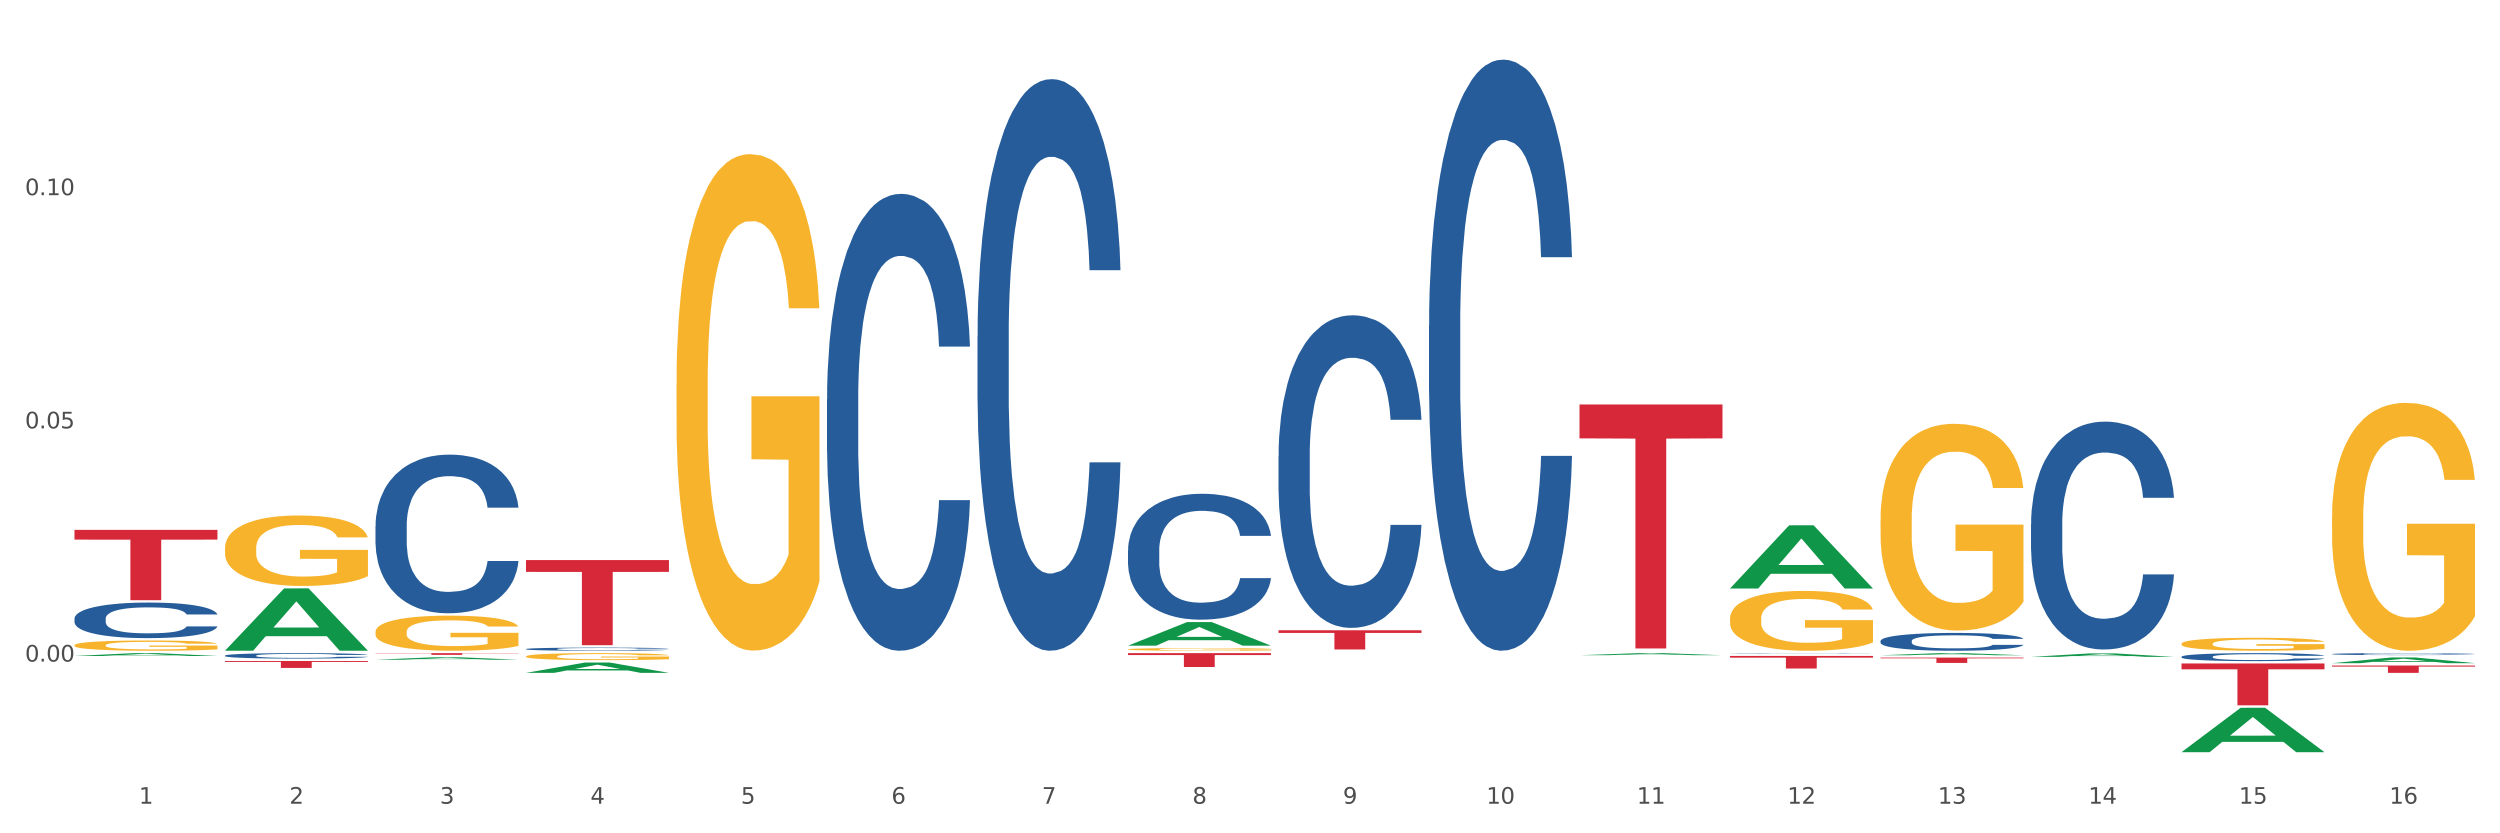 <?xml version="1.0" encoding="utf-8" standalone="no"?>
<!DOCTYPE svg PUBLIC "-//W3C//DTD SVG 1.1//EN"
  "http://www.w3.org/Graphics/SVG/1.1/DTD/svg11.dtd">
<svg xmlns:xlink="http://www.w3.org/1999/xlink" width="1080pt" height="360pt" viewBox="0 0 1080 360" xmlns="http://www.w3.org/2000/svg" version="1.1">
 <rect x="0" y="0" width="1080" height="360" fill="#333333" stroke="none"/>
 <defs>
  <style type="text/css">*{stroke-linejoin: round; stroke-linecap: butt}</style>
 </defs>
 <g id="figure_1">
  <g id="patch_1">
   <path d="M 0 360 
L 1080 360 
L 1080 0 
L 0 0 
z
" style="fill: #ffffff; stroke: #ffffff; stroke-linejoin: miter"/>
  </g>
  <g id="axes_1">
   <g id="matplotlib.axis_1">
    <g id="xtick_1">
     <g id="text_1">
      <!-- 1 -->
      <g style="fill: #4d4d4d" transform="translate(60.004 347.204) scale(0.096 -0.096)">
       <defs>
        <path id="DejaVuSans-31" d="M 794 531 
L 1825 531 
L 1825 4091 
L 703 3866 
L 703 4441 
L 1819 4666 
L 2450 4666 
L 2450 531 
L 3481 531 
L 3481 0 
L 794 0 
L 794 531 
z
" transform="scale(0.016)"/>
       </defs>
       <use xlink:href="#DejaVuSans-31"/>
      </g>
     </g>
    </g>
    <g id="xtick_2">
     <g id="text_2">
      <!-- 2 -->
      <g style="fill: #4d4d4d" transform="translate(125.021 347.204) scale(0.096 -0.096)">
       <defs>
        <path id="DejaVuSans-32" d="M 1228 531 
L 3431 531 
L 3431 0 
L 469 0 
L 469 531 
Q 828 903 1448 1529 
Q 2069 2156 2228 2338 
Q 2531 2678 2651 2914 
Q 2772 3150 2772 3378 
Q 2772 3750 2511 3984 
Q 2250 4219 1831 4219 
Q 1534 4219 1204 4116 
Q 875 4013 500 3803 
L 500 4441 
Q 881 4594 1212 4672 
Q 1544 4750 1819 4750 
Q 2544 4750 2975 4387 
Q 3406 4025 3406 3419 
Q 3406 3131 3298 2873 
Q 3191 2616 2906 2266 
Q 2828 2175 2409 1742 
Q 1991 1309 1228 531 
z
" transform="scale(0.016)"/>
       </defs>
       <use xlink:href="#DejaVuSans-32"/>
      </g>
     </g>
    </g>
    <g id="xtick_3">
     <g id="text_3">
      <!-- 3 -->
      <g style="fill: #4d4d4d" transform="translate(190.039 347.204) scale(0.096 -0.096)">
       <defs>
        <path id="DejaVuSans-33" d="M 2597 2516 
Q 3050 2419 3304 2112 
Q 3559 1806 3559 1356 
Q 3559 666 3084 287 
Q 2609 -91 1734 -91 
Q 1441 -91 1130 -33 
Q 819 25 488 141 
L 488 750 
Q 750 597 1062 519 
Q 1375 441 1716 441 
Q 2309 441 2620 675 
Q 2931 909 2931 1356 
Q 2931 1769 2642 2001 
Q 2353 2234 1838 2234 
L 1294 2234 
L 1294 2753 
L 1863 2753 
Q 2328 2753 2575 2939 
Q 2822 3125 2822 3475 
Q 2822 3834 2567 4026 
Q 2313 4219 1838 4219 
Q 1578 4219 1281 4162 
Q 984 4106 628 3988 
L 628 4550 
Q 988 4650 1302 4700 
Q 1616 4750 1894 4750 
Q 2613 4750 3031 4423 
Q 3450 4097 3450 3541 
Q 3450 3153 3228 2886 
Q 3006 2619 2597 2516 
z
" transform="scale(0.016)"/>
       </defs>
       <use xlink:href="#DejaVuSans-33"/>
      </g>
     </g>
    </g>
    <g id="xtick_4">
     <g id="text_4">
      <!-- 4 -->
      <g style="fill: #4d4d4d" transform="translate(255.056 347.204) scale(0.096 -0.096)">
       <defs>
        <path id="DejaVuSans-34" d="M 2419 4116 
L 825 1625 
L 2419 1625 
L 2419 4116 
z
M 2253 4666 
L 3047 4666 
L 3047 1625 
L 3713 1625 
L 3713 1100 
L 3047 1100 
L 3047 0 
L 2419 0 
L 2419 1100 
L 313 1100 
L 313 1709 
L 2253 4666 
z
" transform="scale(0.016)"/>
       </defs>
       <use xlink:href="#DejaVuSans-34"/>
      </g>
     </g>
    </g>
    <g id="xtick_5">
     <g id="text_5">
      <!-- 5 -->
      <g style="fill: #4d4d4d" transform="translate(320.073 347.204) scale(0.096 -0.096)">
       <defs>
        <path id="DejaVuSans-35" d="M 691 4666 
L 3169 4666 
L 3169 4134 
L 1269 4134 
L 1269 2991 
Q 1406 3038 1543 3061 
Q 1681 3084 1819 3084 
Q 2600 3084 3056 2656 
Q 3513 2228 3513 1497 
Q 3513 744 3044 326 
Q 2575 -91 1722 -91 
Q 1428 -91 1123 -41 
Q 819 9 494 109 
L 494 744 
Q 775 591 1075 516 
Q 1375 441 1709 441 
Q 2250 441 2565 725 
Q 2881 1009 2881 1497 
Q 2881 1984 2565 2268 
Q 2250 2553 1709 2553 
Q 1456 2553 1204 2497 
Q 953 2441 691 2322 
L 691 4666 
z
" transform="scale(0.016)"/>
       </defs>
       <use xlink:href="#DejaVuSans-35"/>
      </g>
     </g>
    </g>
    <g id="xtick_6">
     <g id="text_6">
      <!-- 6 -->
      <g style="fill: #4d4d4d" transform="translate(385.09 347.204) scale(0.096 -0.096)">
       <defs>
        <path id="DejaVuSans-36" d="M 2113 2584 
Q 1688 2584 1439 2293 
Q 1191 2003 1191 1497 
Q 1191 994 1439 701 
Q 1688 409 2113 409 
Q 2538 409 2786 701 
Q 3034 994 3034 1497 
Q 3034 2003 2786 2293 
Q 2538 2584 2113 2584 
z
M 3366 4563 
L 3366 3988 
Q 3128 4100 2886 4159 
Q 2644 4219 2406 4219 
Q 1781 4219 1451 3797 
Q 1122 3375 1075 2522 
Q 1259 2794 1537 2939 
Q 1816 3084 2150 3084 
Q 2853 3084 3261 2657 
Q 3669 2231 3669 1497 
Q 3669 778 3244 343 
Q 2819 -91 2113 -91 
Q 1303 -91 875 529 
Q 447 1150 447 2328 
Q 447 3434 972 4092 
Q 1497 4750 2381 4750 
Q 2619 4750 2861 4703 
Q 3103 4656 3366 4563 
z
" transform="scale(0.016)"/>
       </defs>
       <use xlink:href="#DejaVuSans-36"/>
      </g>
     </g>
    </g>
    <g id="xtick_7">
     <g id="text_7">
      <!-- 7 -->
      <g style="fill: #4d4d4d" transform="translate(450.108 347.204) scale(0.096 -0.096)">
       <defs>
        <path id="DejaVuSans-37" d="M 525 4666 
L 3525 4666 
L 3525 4397 
L 1831 0 
L 1172 0 
L 2766 4134 
L 525 4134 
L 525 4666 
z
" transform="scale(0.016)"/>
       </defs>
       <use xlink:href="#DejaVuSans-37"/>
      </g>
     </g>
    </g>
    <g id="xtick_8">
     <g id="text_8">
      <!-- 8 -->
      <g style="fill: #4d4d4d" transform="translate(515.125 347.204) scale(0.096 -0.096)">
       <defs>
        <path id="DejaVuSans-38" d="M 2034 2216 
Q 1584 2216 1326 1975 
Q 1069 1734 1069 1313 
Q 1069 891 1326 650 
Q 1584 409 2034 409 
Q 2484 409 2743 651 
Q 3003 894 3003 1313 
Q 3003 1734 2745 1975 
Q 2488 2216 2034 2216 
z
M 1403 2484 
Q 997 2584 770 2862 
Q 544 3141 544 3541 
Q 544 4100 942 4425 
Q 1341 4750 2034 4750 
Q 2731 4750 3128 4425 
Q 3525 4100 3525 3541 
Q 3525 3141 3298 2862 
Q 3072 2584 2669 2484 
Q 3125 2378 3379 2068 
Q 3634 1759 3634 1313 
Q 3634 634 3220 271 
Q 2806 -91 2034 -91 
Q 1263 -91 848 271 
Q 434 634 434 1313 
Q 434 1759 690 2068 
Q 947 2378 1403 2484 
z
M 1172 3481 
Q 1172 3119 1398 2916 
Q 1625 2713 2034 2713 
Q 2441 2713 2670 2916 
Q 2900 3119 2900 3481 
Q 2900 3844 2670 4047 
Q 2441 4250 2034 4250 
Q 1625 4250 1398 4047 
Q 1172 3844 1172 3481 
z
" transform="scale(0.016)"/>
       </defs>
       <use xlink:href="#DejaVuSans-38"/>
      </g>
     </g>
    </g>
    <g id="xtick_9">
     <g id="text_9">
      <!-- 9 -->
      <g style="fill: #4d4d4d" transform="translate(580.142 347.204) scale(0.096 -0.096)">
       <defs>
        <path id="DejaVuSans-39" d="M 703 97 
L 703 672 
Q 941 559 1184 500 
Q 1428 441 1663 441 
Q 2288 441 2617 861 
Q 2947 1281 2994 2138 
Q 2813 1869 2534 1725 
Q 2256 1581 1919 1581 
Q 1219 1581 811 2004 
Q 403 2428 403 3163 
Q 403 3881 828 4315 
Q 1253 4750 1959 4750 
Q 2769 4750 3195 4129 
Q 3622 3509 3622 2328 
Q 3622 1225 3098 567 
Q 2575 -91 1691 -91 
Q 1453 -91 1209 -44 
Q 966 3 703 97 
z
M 1959 2075 
Q 2384 2075 2632 2365 
Q 2881 2656 2881 3163 
Q 2881 3666 2632 3958 
Q 2384 4250 1959 4250 
Q 1534 4250 1286 3958 
Q 1038 3666 1038 3163 
Q 1038 2656 1286 2365 
Q 1534 2075 1959 2075 
z
" transform="scale(0.016)"/>
       </defs>
       <use xlink:href="#DejaVuSans-39"/>
      </g>
     </g>
    </g>
    <g id="xtick_10">
     <g id="text_10">
      <!-- 10 -->
      <g style="fill: #4d4d4d" transform="translate(642.105 347.204) scale(0.096 -0.096)">
       <defs>
        <path id="DejaVuSans-30" d="M 2034 4250 
Q 1547 4250 1301 3770 
Q 1056 3291 1056 2328 
Q 1056 1369 1301 889 
Q 1547 409 2034 409 
Q 2525 409 2770 889 
Q 3016 1369 3016 2328 
Q 3016 3291 2770 3770 
Q 2525 4250 2034 4250 
z
M 2034 4750 
Q 2819 4750 3233 4129 
Q 3647 3509 3647 2328 
Q 3647 1150 3233 529 
Q 2819 -91 2034 -91 
Q 1250 -91 836 529 
Q 422 1150 422 2328 
Q 422 3509 836 4129 
Q 1250 4750 2034 4750 
z
" transform="scale(0.016)"/>
       </defs>
       <use xlink:href="#DejaVuSans-31"/>
       <use xlink:href="#DejaVuSans-30" transform="translate(63.623 0)"/>
      </g>
     </g>
    </g>
    <g id="xtick_11">
     <g id="text_11">
      <!-- 11 -->
      <g style="fill: #4d4d4d" transform="translate(707.123 347.204) scale(0.096 -0.096)">
       <use xlink:href="#DejaVuSans-31"/>
       <use xlink:href="#DejaVuSans-31" transform="translate(63.623 0)"/>
      </g>
     </g>
    </g>
    <g id="xtick_12">
     <g id="text_12">
      <!-- 12 -->
      <g style="fill: #4d4d4d" transform="translate(772.14 347.204) scale(0.096 -0.096)">
       <use xlink:href="#DejaVuSans-31"/>
       <use xlink:href="#DejaVuSans-32" transform="translate(63.623 0)"/>
      </g>
     </g>
    </g>
    <g id="xtick_13">
     <g id="text_13">
      <!-- 13 -->
      <g style="fill: #4d4d4d" transform="translate(837.157 347.204) scale(0.096 -0.096)">
       <use xlink:href="#DejaVuSans-31"/>
       <use xlink:href="#DejaVuSans-33" transform="translate(63.623 0)"/>
      </g>
     </g>
    </g>
    <g id="xtick_14">
     <g id="text_14">
      <!-- 14 -->
      <g style="fill: #4d4d4d" transform="translate(902.174 347.204) scale(0.096 -0.096)">
       <use xlink:href="#DejaVuSans-31"/>
       <use xlink:href="#DejaVuSans-34" transform="translate(63.623 0)"/>
      </g>
     </g>
    </g>
    <g id="xtick_15">
     <g id="text_15">
      <!-- 15 -->
      <g style="fill: #4d4d4d" transform="translate(967.192 347.204) scale(0.096 -0.096)">
       <use xlink:href="#DejaVuSans-31"/>
       <use xlink:href="#DejaVuSans-35" transform="translate(63.623 0)"/>
      </g>
     </g>
    </g>
    <g id="xtick_16">
     <g id="text_16">
      <!-- 16 -->
      <g style="fill: #4d4d4d" transform="translate(1032.209 347.204) scale(0.096 -0.096)">
       <use xlink:href="#DejaVuSans-31"/>
       <use xlink:href="#DejaVuSans-36" transform="translate(63.623 0)"/>
      </g>
     </g>
    </g>
    <g id="xtick_17"/>
    <g id="xtick_18"/>
    <g id="xtick_19"/>
    <g id="xtick_20"/>
    <g id="xtick_21"/>
    <g id="xtick_22"/>
    <g id="xtick_23"/>
    <g id="xtick_24"/>
    <g id="xtick_25"/>
    <g id="xtick_26"/>
    <g id="xtick_27"/>
    <g id="xtick_28"/>
    <g id="xtick_29"/>
    <g id="xtick_30"/>
    <g id="xtick_31"/>
   </g>
   <g id="matplotlib.axis_2">
    <g id="ytick_1">
     <g id="text_17">
      <!-- 0.00 -->
      <g style="fill: #4d4d4d" transform="translate(10.8 285.801) scale(0.096 -0.096)">
       <defs>
        <path id="DejaVuSans-2e" d="M 684 794 
L 1344 794 
L 1344 0 
L 684 0 
L 684 794 
z
" transform="scale(0.016)"/>
       </defs>
       <use xlink:href="#DejaVuSans-30"/>
       <use xlink:href="#DejaVuSans-2e" transform="translate(63.623 0)"/>
       <use xlink:href="#DejaVuSans-30" transform="translate(95.41 0)"/>
       <use xlink:href="#DejaVuSans-30" transform="translate(159.033 0)"/>
      </g>
     </g>
    </g>
    <g id="ytick_2">
     <g id="text_18">
      <!-- 0.05 -->
      <g style="fill: #4d4d4d" transform="translate(10.8 185.06) scale(0.096 -0.096)">
       <use xlink:href="#DejaVuSans-30"/>
       <use xlink:href="#DejaVuSans-2e" transform="translate(63.623 0)"/>
       <use xlink:href="#DejaVuSans-30" transform="translate(95.41 0)"/>
       <use xlink:href="#DejaVuSans-35" transform="translate(159.033 0)"/>
      </g>
     </g>
    </g>
    <g id="ytick_3">
     <g id="text_19">
      <!-- 0.10 -->
      <g style="fill: #4d4d4d" transform="translate(10.8 84.319) scale(0.096 -0.096)">
       <use xlink:href="#DejaVuSans-30"/>
       <use xlink:href="#DejaVuSans-2e" transform="translate(63.623 0)"/>
       <use xlink:href="#DejaVuSans-31" transform="translate(95.41 0)"/>
       <use xlink:href="#DejaVuSans-30" transform="translate(159.033 0)"/>
      </g>
     </g>
    </g>
    <g id="ytick_4"/>
    <g id="ytick_5"/>
    <g id="ytick_6"/>
    <g id="ytick_7"/>
   </g>
   <g id="PolyCollection_1">
    <path d="M 32.175 283.382 
L 32.239 283.381 
L 57.709 282.155 
L 68.28 282.154 
L 93.941 283.385 
L 81.715 283.385 
L 76.176 283.098 
L 49.877 283.098 
L 49.686 283.103 
L 44.337 283.385 
L 32.175 283.385 
L 32.175 283.382 
L 53.188 282.927 
L 72.864 282.926 
L 63.122 282.416 
L 62.995 282.414 
L 62.867 282.417 
L 53.125 282.926 
L 53.188 282.927 
L 32.175 283.382 
z
" clip-path="url(#p1431e8c259)" style="fill: #109648"/>
    <path d="M 487.296 282.154 
L 549.062 282.154 
L 549.062 282.987 
L 524.765 282.993 
L 524.765 288.152 
L 511.446 288.152 
L 511.446 282.993 
L 487.296 282.987 
L 487.296 282.159 
L 487.296 282.154 
z
" clip-path="url(#p1431e8c259)" style="fill: #d62839"/>
    <path d="M 552.313 272.279 
L 614.079 272.279 
L 614.079 273.431 
L 589.783 273.439 
L 589.783 280.571 
L 576.463 280.571 
L 576.463 273.439 
L 552.313 273.431 
L 552.313 272.287 
L 552.313 272.279 
z
" clip-path="url(#p1431e8c259)" style="fill: #d62839"/>
    <path d="M 682.347 174.725 
L 744.114 174.725 
L 744.114 189.374 
L 719.817 189.473 
L 719.817 280.135 
L 706.498 280.135 
L 706.498 189.473 
L 682.347 189.374 
L 682.347 174.824 
L 682.347 174.725 
z
" clip-path="url(#p1431e8c259)" style="fill: #d62839"/>
    <path d="M 747.365 283.349 
L 809.131 283.349 
L 809.131 284.107 
L 784.834 284.112 
L 784.834 288.804 
L 771.515 288.804 
L 771.515 284.112 
L 747.365 284.107 
L 747.365 283.354 
L 747.365 283.349 
z
" clip-path="url(#p1431e8c259)" style="fill: #d62839"/>
    <path d="M 812.382 284.096 
L 874.148 284.096 
L 874.148 284.413 
L 849.852 284.415 
L 849.852 286.38 
L 836.532 286.38 
L 836.532 284.415 
L 812.382 284.413 
L 812.382 284.098 
L 812.382 284.096 
z
" clip-path="url(#p1431e8c259)" style="fill: #d62839"/>
    <path d="M 942.416 286.628 
L 1004.183 286.628 
L 1004.183 289.142 
L 979.886 289.159 
L 979.886 304.715 
L 966.567 304.715 
L 966.567 289.159 
L 942.416 289.142 
L 942.416 286.645 
L 942.416 286.628 
z
" clip-path="url(#p1431e8c259)" style="fill: #d62839"/>
    <path d="M 227.227 241.941 
L 288.993 241.941 
L 288.993 247.055 
L 264.696 247.089 
L 264.696 278.738 
L 251.377 278.738 
L 251.377 247.089 
L 227.227 247.055 
L 227.227 241.976 
L 227.227 241.941 
z
" clip-path="url(#p1431e8c259)" style="fill: #d62839"/>
    <path d="M 1007.434 287.52 
L 1069.2 287.52 
L 1069.2 287.959 
L 1044.903 287.962 
L 1044.903 290.675 
L 1031.584 290.675 
L 1031.584 287.962 
L 1007.434 287.959 
L 1007.434 287.523 
L 1007.434 287.52 
z
" clip-path="url(#p1431e8c259)" style="fill: #d62839"/>
    <path d="M 942.416 278.112 
L 942.489 278.107 
L 942.489 277.923 
L 942.635 277.764 
L 943.364 277.38 
L 944.458 277.062 
L 945.26 276.893 
L 946.063 276.755 
L 947.011 276.617 
L 948.177 276.473 
L 950.292 276.264 
L 951.605 276.156 
L 953.209 276.043 
L 956.126 275.879 
L 958.241 275.787 
L 960.429 275.71 
L 964.002 275.618 
L 966.335 275.577 
L 968.815 275.547 
L 971.805 275.526 
L 974.065 275.521 
L 979.024 275.536 
L 983.254 275.582 
L 985.296 275.618 
L 987.921 275.68 
L 989.306 275.721 
L 991.567 275.803 
L 993.901 275.91 
L 995.505 276.002 
L 997.911 276.176 
L 999.734 276.351 
L 1001.412 276.566 
L 1002.287 276.714 
L 1002.943 276.852 
L 1003.526 277.011 
L 1004.11 277.262 
L 990.984 277.262 
L 990.473 277.083 
L 989.671 276.914 
L 988.504 276.75 
L 987.483 276.648 
L 985.733 276.52 
L 984.129 276.438 
L 982.451 276.376 
L 980.41 276.325 
L 978.805 276.299 
L 976.545 276.279 
L 972.096 276.284 
L 969.106 276.325 
L 967.065 276.376 
L 965.752 276.422 
L 964.585 276.473 
L 963.273 276.545 
L 961.741 276.653 
L 960.647 276.75 
L 959.553 276.873 
L 958.678 276.996 
L 957.876 277.139 
L 957.22 277.293 
L 956.709 277.452 
L 956.272 277.646 
L 955.907 277.969 
L 955.907 278.67 
L 956.053 278.829 
L 956.418 279.039 
L 956.855 279.198 
L 957.585 279.387 
L 958.241 279.515 
L 959.481 279.7 
L 960.866 279.853 
L 961.96 279.95 
L 963.054 280.032 
L 964.95 280.145 
L 967.065 280.237 
L 968.888 280.294 
L 971.367 280.345 
L 973.044 280.365 
L 974.503 280.375 
L 978.076 280.375 
L 980.628 280.36 
L 983.472 280.324 
L 985.66 280.278 
L 987.483 280.222 
L 989.525 280.13 
L 990.838 280.043 
L 990.838 278.972 
L 974.795 278.967 
L 974.795 278.255 
L 1004.183 278.255 
L 1004.183 280.345 
L 1002.943 280.452 
L 1001.558 280.55 
L 1000.099 280.637 
L 997.911 280.744 
L 995.286 280.847 
L 992.953 280.918 
L 990.473 280.98 
L 987.556 281.036 
L 983.764 281.087 
L 981.431 281.108 
L 978.514 281.123 
L 975.086 281.128 
L 972.096 281.118 
L 969.179 281.092 
L 966.117 281.046 
L 963.127 280.98 
L 960.866 280.913 
L 958.605 280.831 
L 956.199 280.724 
L 954.303 280.621 
L 952.844 280.529 
L 951.24 280.411 
L 949.49 280.258 
L 948.177 280.119 
L 947.011 279.976 
L 945.771 279.792 
L 944.896 279.633 
L 944.021 279.433 
L 943.51 279.285 
L 942.927 279.054 
L 942.489 278.732 
L 942.416 278.112 
z
" clip-path="url(#p1431e8c259)" style="fill: #f7b32b"/>
    <path d="M 812.382 224.354 
L 812.455 224.273 
L 812.455 221.336 
L 812.601 218.808 
L 813.33 212.69 
L 814.424 207.633 
L 815.226 204.941 
L 816.028 202.738 
L 816.976 200.536 
L 818.143 198.252 
L 820.258 194.908 
L 821.57 193.195 
L 823.175 191.4 
L 826.092 188.79 
L 828.206 187.322 
L 830.394 186.098 
L 833.967 184.63 
L 836.301 183.977 
L 838.78 183.488 
L 841.77 183.162 
L 844.031 183.08 
L 848.99 183.325 
L 853.219 184.059 
L 855.261 184.63 
L 857.886 185.609 
L 859.272 186.261 
L 861.532 187.567 
L 863.866 189.279 
L 865.47 190.748 
L 867.877 193.521 
L 869.7 196.294 
L 871.377 199.72 
L 872.252 202.086 
L 872.909 204.288 
L 873.492 206.817 
L 874.075 210.814 
L 860.949 210.814 
L 860.439 207.959 
L 859.636 205.267 
L 858.47 202.657 
L 857.449 201.025 
L 855.699 198.986 
L 854.094 197.681 
L 852.417 196.702 
L 850.375 195.887 
L 848.771 195.479 
L 846.51 195.152 
L 842.062 195.234 
L 839.072 195.887 
L 837.03 196.702 
L 835.717 197.436 
L 834.551 198.252 
L 833.238 199.394 
L 831.707 201.107 
L 830.613 202.657 
L 829.519 204.615 
L 828.644 206.572 
L 827.842 208.856 
L 827.185 211.303 
L 826.675 213.832 
L 826.237 216.931 
L 825.873 222.07 
L 825.873 233.245 
L 826.019 235.774 
L 826.383 239.118 
L 826.821 241.647 
L 827.55 244.665 
L 828.206 246.704 
L 829.446 249.641 
L 830.832 252.088 
L 831.925 253.638 
L 833.019 254.943 
L 834.915 256.737 
L 837.03 258.206 
L 838.853 259.103 
L 841.333 259.918 
L 843.01 260.245 
L 844.468 260.408 
L 848.042 260.408 
L 850.594 260.163 
L 853.438 259.592 
L 855.626 258.858 
L 857.449 257.961 
L 859.491 256.493 
L 860.803 255.106 
L 860.803 238.058 
L 844.76 237.976 
L 844.76 226.638 
L 874.148 226.638 
L 874.148 259.918 
L 872.909 261.631 
L 871.523 263.181 
L 870.065 264.568 
L 867.877 266.281 
L 865.252 267.912 
L 862.918 269.054 
L 860.439 270.033 
L 857.522 270.93 
L 853.73 271.746 
L 851.396 272.072 
L 848.479 272.317 
L 845.052 272.399 
L 842.062 272.235 
L 839.145 271.828 
L 836.082 271.093 
L 833.092 270.033 
L 830.832 268.973 
L 828.571 267.668 
L 826.164 265.955 
L 824.268 264.323 
L 822.81 262.855 
L 821.206 260.979 
L 819.455 258.532 
L 818.143 256.329 
L 816.976 254.045 
L 815.736 251.109 
L 814.861 248.58 
L 813.986 245.399 
L 813.476 243.034 
L 812.892 239.363 
L 812.455 234.224 
L 812.382 224.354 
z
" clip-path="url(#p1431e8c259)" style="fill: #f7b32b"/>
    <path d="M 747.365 267.223 
L 747.438 267.199 
L 747.438 266.35 
L 747.583 265.618 
L 748.313 263.847 
L 749.407 262.383 
L 750.209 261.604 
L 751.011 260.967 
L 751.959 260.33 
L 753.126 259.668 
L 755.24 258.701 
L 756.553 258.205 
L 758.157 257.685 
L 761.074 256.93 
L 763.189 256.505 
L 765.377 256.151 
L 768.95 255.726 
L 771.284 255.537 
L 773.763 255.395 
L 776.753 255.301 
L 779.014 255.277 
L 783.972 255.348 
L 788.202 255.561 
L 790.244 255.726 
L 792.869 256.009 
L 794.255 256.198 
L 796.515 256.576 
L 798.849 257.072 
L 800.453 257.497 
L 802.86 258.299 
L 804.683 259.102 
L 806.36 260.093 
L 807.235 260.778 
L 807.891 261.415 
L 808.475 262.147 
L 809.058 263.304 
L 795.932 263.304 
L 795.421 262.478 
L 794.619 261.699 
L 793.452 260.943 
L 792.432 260.471 
L 790.681 259.881 
L 789.077 259.503 
L 787.4 259.22 
L 785.358 258.984 
L 783.754 258.866 
L 781.493 258.771 
L 777.045 258.795 
L 774.055 258.984 
L 772.013 259.22 
L 770.7 259.432 
L 769.533 259.668 
L 768.221 259.999 
L 766.689 260.495 
L 765.596 260.943 
L 764.502 261.51 
L 763.627 262.077 
L 762.824 262.738 
L 762.168 263.446 
L 761.658 264.178 
L 761.22 265.075 
L 760.856 266.562 
L 760.856 269.796 
L 761.001 270.528 
L 761.366 271.496 
L 761.804 272.228 
L 762.533 273.101 
L 763.189 273.692 
L 764.429 274.542 
L 765.814 275.25 
L 766.908 275.698 
L 768.002 276.076 
L 769.898 276.595 
L 772.013 277.02 
L 773.836 277.28 
L 776.315 277.516 
L 777.993 277.611 
L 779.451 277.658 
L 783.024 277.658 
L 785.577 277.587 
L 788.421 277.422 
L 790.608 277.209 
L 792.432 276.95 
L 794.473 276.525 
L 795.786 276.123 
L 795.786 271.189 
L 779.743 271.166 
L 779.743 267.884 
L 809.131 267.884 
L 809.131 277.516 
L 807.891 278.012 
L 806.506 278.461 
L 805.047 278.862 
L 802.86 279.358 
L 800.234 279.83 
L 797.901 280.16 
L 795.421 280.444 
L 792.504 280.703 
L 788.712 280.939 
L 786.379 281.034 
L 783.462 281.105 
L 780.034 281.128 
L 777.045 281.081 
L 774.128 280.963 
L 771.065 280.751 
L 768.075 280.444 
L 765.814 280.137 
L 763.554 279.759 
L 761.147 279.263 
L 759.251 278.791 
L 757.793 278.366 
L 756.188 277.823 
L 754.438 277.115 
L 753.126 276.477 
L 751.959 275.816 
L 750.719 274.967 
L 749.844 274.235 
L 748.969 273.314 
L 748.459 272.629 
L 747.875 271.567 
L 747.438 270.08 
L 747.365 267.223 
z
" clip-path="url(#p1431e8c259)" style="fill: #f7b32b"/>
    <path d="M 487.296 280.502 
L 487.369 280.501 
L 487.369 280.463 
L 487.514 280.43 
L 488.244 280.35 
L 489.338 280.284 
L 490.14 280.249 
L 490.942 280.22 
L 491.89 280.192 
L 493.057 280.162 
L 495.171 280.118 
L 496.484 280.096 
L 498.088 280.073 
L 501.005 280.039 
L 503.12 280.02 
L 505.308 280.004 
L 508.881 279.984 
L 511.215 279.976 
L 513.694 279.97 
L 516.684 279.965 
L 518.945 279.964 
L 523.903 279.967 
L 528.133 279.977 
L 530.175 279.984 
L 532.8 279.997 
L 534.186 280.006 
L 536.446 280.023 
L 538.78 280.045 
L 540.384 280.064 
L 542.791 280.1 
L 544.614 280.136 
L 546.291 280.181 
L 547.166 280.212 
L 547.822 280.241 
L 548.406 280.274 
L 548.989 280.326 
L 535.863 280.326 
L 535.352 280.288 
L 534.55 280.253 
L 533.383 280.219 
L 532.363 280.198 
L 530.612 280.172 
L 529.008 280.155 
L 527.331 280.142 
L 525.289 280.131 
L 523.685 280.126 
L 521.424 280.122 
L 516.976 280.123 
L 513.986 280.131 
L 511.944 280.142 
L 510.631 280.151 
L 509.464 280.162 
L 508.152 280.177 
L 506.62 280.199 
L 505.527 280.219 
L 504.433 280.245 
L 503.558 280.27 
L 502.756 280.3 
L 502.099 280.332 
L 501.589 280.365 
L 501.151 280.405 
L 500.787 280.472 
L 500.787 280.618 
L 500.932 280.651 
L 501.297 280.695 
L 501.735 280.727 
L 502.464 280.767 
L 503.12 280.793 
L 504.36 280.832 
L 505.745 280.864 
L 506.839 280.884 
L 507.933 280.901 
L 509.829 280.924 
L 511.944 280.943 
L 513.767 280.955 
L 516.246 280.966 
L 517.924 280.97 
L 519.382 280.972 
L 522.955 280.972 
L 525.508 280.969 
L 528.352 280.961 
L 530.539 280.952 
L 532.363 280.94 
L 534.404 280.921 
L 535.717 280.903 
L 535.717 280.681 
L 519.674 280.68 
L 519.674 280.532 
L 549.062 280.532 
L 549.062 280.966 
L 547.822 280.988 
L 546.437 281.008 
L 544.978 281.026 
L 542.791 281.049 
L 540.165 281.07 
L 537.832 281.085 
L 535.352 281.097 
L 532.435 281.109 
L 528.643 281.12 
L 526.31 281.124 
L 523.393 281.127 
L 519.966 281.128 
L 516.976 281.126 
L 514.059 281.121 
L 510.996 281.111 
L 508.006 281.097 
L 505.745 281.084 
L 503.485 281.067 
L 501.078 281.044 
L 499.182 281.023 
L 497.724 281.004 
L 496.119 280.979 
L 494.369 280.948 
L 493.057 280.919 
L 491.89 280.889 
L 490.65 280.851 
L 489.775 280.818 
L 488.9 280.776 
L 488.39 280.746 
L 487.806 280.698 
L 487.369 280.631 
L 487.296 280.502 
z
" clip-path="url(#p1431e8c259)" style="fill: #f7b32b"/>
    <path d="M 292.244 165.688 
L 292.317 165.492 
L 292.317 158.44 
L 292.463 152.367 
L 293.192 137.675 
L 294.286 125.53 
L 295.088 119.066 
L 295.89 113.777 
L 296.838 108.488 
L 298.005 103.003 
L 300.12 94.971 
L 301.432 90.857 
L 303.037 86.548 
L 305.954 80.279 
L 308.068 76.753 
L 310.256 73.815 
L 313.829 70.289 
L 316.163 68.722 
L 318.642 67.546 
L 321.632 66.763 
L 323.893 66.567 
L 328.852 67.155 
L 333.081 68.918 
L 335.123 70.289 
L 337.748 72.64 
L 339.134 74.207 
L 341.395 77.341 
L 343.728 81.455 
L 345.332 84.981 
L 347.739 91.641 
L 349.562 98.301 
L 351.239 106.529 
L 352.114 112.21 
L 352.771 117.499 
L 353.354 123.571 
L 353.937 133.17 
L 340.811 133.17 
L 340.301 126.314 
L 339.499 119.849 
L 338.332 113.581 
L 337.311 109.663 
L 335.561 104.766 
L 333.956 101.631 
L 332.279 99.281 
L 330.237 97.322 
L 328.633 96.342 
L 326.372 95.559 
L 321.924 95.755 
L 318.934 97.322 
L 316.892 99.281 
L 315.58 101.044 
L 314.413 103.003 
L 313.1 105.745 
L 311.569 109.859 
L 310.475 113.581 
L 309.381 118.282 
L 308.506 122.984 
L 307.704 128.469 
L 307.047 134.345 
L 306.537 140.418 
L 306.099 147.862 
L 305.735 160.203 
L 305.735 187.04 
L 305.881 193.113 
L 306.245 201.144 
L 306.683 207.217 
L 307.412 214.465 
L 308.068 219.362 
L 309.308 226.414 
L 310.694 232.291 
L 311.788 236.013 
L 312.881 239.147 
L 314.777 243.456 
L 316.892 246.983 
L 318.715 249.137 
L 321.195 251.096 
L 322.872 251.88 
L 324.33 252.272 
L 327.904 252.272 
L 330.456 251.684 
L 333.3 250.313 
L 335.488 248.55 
L 337.311 246.395 
L 339.353 242.869 
L 340.665 239.539 
L 340.665 198.597 
L 324.622 198.402 
L 324.622 171.173 
L 354.01 171.173 
L 354.01 251.096 
L 352.771 255.21 
L 351.385 258.932 
L 349.927 262.262 
L 347.739 266.376 
L 345.114 270.294 
L 342.78 273.036 
L 340.301 275.387 
L 337.384 277.541 
L 333.592 279.5 
L 331.258 280.284 
L 328.341 280.872 
L 324.914 281.068 
L 321.924 280.676 
L 319.007 279.696 
L 315.944 277.933 
L 312.954 275.387 
L 310.694 272.84 
L 308.433 269.706 
L 306.027 265.592 
L 304.131 261.674 
L 302.672 258.148 
L 301.068 253.643 
L 299.318 247.766 
L 298.005 242.477 
L 296.838 236.992 
L 295.598 229.94 
L 294.723 223.867 
L 293.848 216.228 
L 293.338 210.547 
L 292.754 201.732 
L 292.317 189.391 
L 292.244 165.688 
z
" clip-path="url(#p1431e8c259)" style="fill: #f7b32b"/>
    <path d="M 227.227 283.552 
L 227.3 283.549 
L 227.3 283.45 
L 227.445 283.364 
L 228.175 283.157 
L 229.269 282.986 
L 230.071 282.894 
L 230.873 282.82 
L 231.821 282.745 
L 232.988 282.668 
L 235.102 282.554 
L 236.415 282.496 
L 238.019 282.436 
L 240.936 282.347 
L 243.051 282.298 
L 245.239 282.256 
L 248.812 282.206 
L 251.146 282.184 
L 253.625 282.168 
L 256.615 282.157 
L 258.876 282.154 
L 263.834 282.162 
L 268.064 282.187 
L 270.106 282.206 
L 272.731 282.239 
L 274.117 282.262 
L 276.377 282.306 
L 278.711 282.364 
L 280.315 282.414 
L 282.722 282.508 
L 284.545 282.601 
L 286.222 282.718 
L 287.097 282.798 
L 287.753 282.872 
L 288.337 282.958 
L 288.92 283.093 
L 275.794 283.093 
L 275.283 282.997 
L 274.481 282.905 
L 273.315 282.817 
L 272.294 282.762 
L 270.543 282.693 
L 268.939 282.648 
L 267.262 282.615 
L 265.22 282.588 
L 263.616 282.574 
L 261.355 282.563 
L 256.907 282.566 
L 253.917 282.588 
L 251.875 282.615 
L 250.562 282.64 
L 249.396 282.668 
L 248.083 282.706 
L 246.552 282.765 
L 245.458 282.817 
L 244.364 282.883 
L 243.489 282.95 
L 242.687 283.027 
L 242.03 283.11 
L 241.52 283.196 
L 241.082 283.301 
L 240.718 283.475 
L 240.718 283.853 
L 240.863 283.939 
L 241.228 284.052 
L 241.666 284.138 
L 242.395 284.24 
L 243.051 284.309 
L 244.291 284.409 
L 245.676 284.492 
L 246.77 284.544 
L 247.864 284.588 
L 249.76 284.649 
L 251.875 284.699 
L 253.698 284.729 
L 256.177 284.757 
L 257.855 284.768 
L 259.313 284.773 
L 262.886 284.773 
L 265.439 284.765 
L 268.283 284.746 
L 270.47 284.721 
L 272.294 284.691 
L 274.335 284.641 
L 275.648 284.594 
L 275.648 284.016 
L 259.605 284.014 
L 259.605 283.629 
L 288.993 283.629 
L 288.993 284.757 
L 287.753 284.815 
L 286.368 284.867 
L 284.909 284.914 
L 282.722 284.972 
L 280.096 285.028 
L 277.763 285.066 
L 275.283 285.099 
L 272.366 285.13 
L 268.574 285.158 
L 266.241 285.169 
L 263.324 285.177 
L 259.897 285.18 
L 256.907 285.174 
L 253.99 285.16 
L 250.927 285.135 
L 247.937 285.099 
L 245.676 285.064 
L 243.416 285.019 
L 241.009 284.961 
L 239.113 284.906 
L 237.655 284.856 
L 236.05 284.793 
L 234.3 284.71 
L 232.988 284.635 
L 231.821 284.558 
L 230.581 284.458 
L 229.706 284.373 
L 228.831 284.265 
L 228.321 284.185 
L 227.737 284.06 
L 227.3 283.886 
L 227.227 283.552 
z
" clip-path="url(#p1431e8c259)" style="fill: #f7b32b"/>
    <path d="M 1007.434 223.524 
L 1007.507 223.426 
L 1007.507 219.905 
L 1007.652 216.874 
L 1008.382 209.538 
L 1009.475 203.475 
L 1010.278 200.247 
L 1011.08 197.607 
L 1012.028 194.966 
L 1013.195 192.228 
L 1015.309 188.218 
L 1016.622 186.164 
L 1018.226 184.013 
L 1021.143 180.883 
L 1023.258 179.123 
L 1025.446 177.656 
L 1029.019 175.895 
L 1031.353 175.113 
L 1033.832 174.526 
L 1036.822 174.135 
L 1039.083 174.037 
L 1044.041 174.33 
L 1048.271 175.211 
L 1050.313 175.895 
L 1052.938 177.069 
L 1054.324 177.851 
L 1056.584 179.416 
L 1058.918 181.47 
L 1060.522 183.23 
L 1062.929 186.555 
L 1064.752 189.881 
L 1066.429 193.988 
L 1067.304 196.824 
L 1067.96 199.465 
L 1068.544 202.497 
L 1069.127 207.289 
L 1056.001 207.289 
L 1055.49 203.866 
L 1054.688 200.639 
L 1053.521 197.509 
L 1052.5 195.553 
L 1050.75 193.108 
L 1049.146 191.543 
L 1047.469 190.37 
L 1045.427 189.392 
L 1043.823 188.903 
L 1041.562 188.511 
L 1037.114 188.609 
L 1034.124 189.392 
L 1032.082 190.37 
L 1030.769 191.25 
L 1029.602 192.228 
L 1028.29 193.597 
L 1026.758 195.651 
L 1025.665 197.509 
L 1024.571 199.856 
L 1023.696 202.203 
L 1022.893 204.942 
L 1022.237 207.876 
L 1021.727 210.908 
L 1021.289 214.624 
L 1020.925 220.786 
L 1020.925 234.184 
L 1021.07 237.216 
L 1021.435 241.226 
L 1021.873 244.258 
L 1022.602 247.876 
L 1023.258 250.321 
L 1024.498 253.842 
L 1025.883 256.776 
L 1026.977 258.634 
L 1028.071 260.199 
L 1029.967 262.351 
L 1032.082 264.111 
L 1033.905 265.187 
L 1036.384 266.165 
L 1038.062 266.556 
L 1039.52 266.752 
L 1043.093 266.752 
L 1045.646 266.458 
L 1048.49 265.774 
L 1050.677 264.893 
L 1052.5 263.818 
L 1054.542 262.057 
L 1055.855 260.395 
L 1055.855 239.954 
L 1039.812 239.857 
L 1039.812 226.262 
L 1069.2 226.262 
L 1069.2 266.165 
L 1067.96 268.219 
L 1066.575 270.077 
L 1065.116 271.739 
L 1062.929 273.793 
L 1060.303 275.749 
L 1057.97 277.118 
L 1055.49 278.292 
L 1052.573 279.368 
L 1048.781 280.346 
L 1046.448 280.737 
L 1043.531 281.03 
L 1040.103 281.128 
L 1037.114 280.933 
L 1034.197 280.444 
L 1031.134 279.563 
L 1028.144 278.292 
L 1025.883 277.021 
L 1023.623 275.456 
L 1021.216 273.402 
L 1019.32 271.446 
L 1017.862 269.686 
L 1016.257 267.436 
L 1014.507 264.502 
L 1013.195 261.862 
L 1012.028 259.123 
L 1010.788 255.602 
L 1009.913 252.571 
L 1009.038 248.756 
L 1008.527 245.92 
L 1007.944 241.519 
L 1007.507 235.358 
L 1007.434 223.524 
z
" clip-path="url(#p1431e8c259)" style="fill: #f7b32b"/>
    <path d="M 162.209 272.972 
L 162.282 272.959 
L 162.282 272.46 
L 162.428 272.031 
L 163.157 270.992 
L 164.251 270.134 
L 165.054 269.677 
L 165.856 269.303 
L 166.804 268.929 
L 167.97 268.541 
L 170.085 267.974 
L 171.398 267.683 
L 173.002 267.378 
L 175.919 266.935 
L 178.034 266.686 
L 180.222 266.478 
L 183.795 266.229 
L 186.128 266.118 
L 188.608 266.035 
L 191.598 265.98 
L 193.858 265.966 
L 198.817 266.008 
L 203.047 266.132 
L 205.089 266.229 
L 207.714 266.395 
L 209.099 266.506 
L 211.36 266.728 
L 213.694 267.018 
L 215.298 267.268 
L 217.704 267.738 
L 219.528 268.209 
L 221.205 268.791 
L 222.08 269.192 
L 222.736 269.566 
L 223.32 269.995 
L 223.903 270.674 
L 210.777 270.674 
L 210.266 270.189 
L 209.464 269.732 
L 208.297 269.289 
L 207.276 269.012 
L 205.526 268.666 
L 203.922 268.445 
L 202.245 268.278 
L 200.203 268.14 
L 198.598 268.071 
L 196.338 268.015 
L 191.889 268.029 
L 188.9 268.14 
L 186.858 268.278 
L 185.545 268.403 
L 184.378 268.541 
L 183.066 268.735 
L 181.534 269.026 
L 180.44 269.289 
L 179.347 269.622 
L 178.471 269.954 
L 177.669 270.342 
L 177.013 270.757 
L 176.503 271.186 
L 176.065 271.712 
L 175.7 272.585 
L 175.7 274.482 
L 175.846 274.911 
L 176.211 275.479 
L 176.648 275.908 
L 177.378 276.42 
L 178.034 276.766 
L 179.274 277.265 
L 180.659 277.68 
L 181.753 277.943 
L 182.847 278.165 
L 184.743 278.47 
L 186.858 278.719 
L 188.681 278.871 
L 191.16 279.01 
L 192.837 279.065 
L 194.296 279.093 
L 197.869 279.093 
L 200.422 279.051 
L 203.266 278.954 
L 205.453 278.83 
L 207.276 278.677 
L 209.318 278.428 
L 210.631 278.193 
L 210.631 275.299 
L 194.588 275.285 
L 194.588 273.36 
L 223.976 273.36 
L 223.976 279.01 
L 222.736 279.3 
L 221.351 279.564 
L 219.892 279.799 
L 217.704 280.09 
L 215.079 280.367 
L 212.746 280.561 
L 210.266 280.727 
L 207.349 280.879 
L 203.557 281.017 
L 201.224 281.073 
L 198.307 281.114 
L 194.879 281.128 
L 191.889 281.101 
L 188.972 281.031 
L 185.91 280.907 
L 182.92 280.727 
L 180.659 280.547 
L 178.399 280.325 
L 175.992 280.034 
L 174.096 279.757 
L 172.638 279.508 
L 171.033 279.19 
L 169.283 278.774 
L 167.97 278.4 
L 166.804 278.013 
L 165.564 277.514 
L 164.689 277.085 
L 163.814 276.545 
L 163.303 276.143 
L 162.72 275.52 
L 162.282 274.648 
L 162.209 272.972 
z
" clip-path="url(#p1431e8c259)" style="fill: #f7b32b"/>
    <path d="M 162.209 282.154 
L 223.976 282.154 
L 223.976 282.258 
L 199.679 282.258 
L 199.679 282.901 
L 186.36 282.901 
L 186.36 282.258 
L 162.209 282.258 
L 162.209 282.155 
L 162.209 282.154 
z
" clip-path="url(#p1431e8c259)" style="fill: #d62839"/>
    <path d="M 32.175 278.744 
L 32.248 278.74 
L 32.248 278.594 
L 32.394 278.468 
L 33.123 278.165 
L 34.217 277.914 
L 35.019 277.78 
L 35.821 277.671 
L 36.769 277.562 
L 37.936 277.448 
L 40.051 277.282 
L 41.363 277.197 
L 42.968 277.108 
L 45.885 276.979 
L 47.999 276.906 
L 50.187 276.845 
L 53.76 276.772 
L 56.094 276.74 
L 58.573 276.716 
L 61.563 276.699 
L 63.824 276.695 
L 68.783 276.707 
L 73.012 276.744 
L 75.054 276.772 
L 77.679 276.821 
L 79.065 276.853 
L 81.326 276.918 
L 83.659 277.003 
L 85.263 277.076 
L 87.67 277.213 
L 89.493 277.351 
L 91.17 277.521 
L 92.045 277.639 
L 92.702 277.748 
L 93.285 277.873 
L 93.868 278.072 
L 80.742 278.072 
L 80.232 277.93 
L 79.43 277.796 
L 78.263 277.667 
L 77.242 277.586 
L 75.492 277.485 
L 73.887 277.42 
L 72.21 277.371 
L 70.168 277.331 
L 68.564 277.311 
L 66.303 277.294 
L 61.855 277.298 
L 58.865 277.331 
L 56.823 277.371 
L 55.511 277.408 
L 54.344 277.448 
L 53.031 277.505 
L 51.5 277.59 
L 50.406 277.667 
L 49.312 277.764 
L 48.437 277.861 
L 47.635 277.975 
L 46.979 278.096 
L 46.468 278.222 
L 46.031 278.375 
L 45.666 278.63 
L 45.666 279.185 
L 45.812 279.311 
L 46.176 279.476 
L 46.614 279.602 
L 47.343 279.752 
L 47.999 279.853 
L 49.239 279.999 
L 50.625 280.12 
L 51.719 280.197 
L 52.812 280.262 
L 54.708 280.351 
L 56.823 280.424 
L 58.646 280.468 
L 61.126 280.509 
L 62.803 280.525 
L 64.261 280.533 
L 67.835 280.533 
L 70.387 280.521 
L 73.231 280.493 
L 75.419 280.456 
L 77.242 280.412 
L 79.284 280.339 
L 80.596 280.27 
L 80.596 279.424 
L 64.553 279.42 
L 64.553 278.857 
L 93.941 278.857 
L 93.941 280.509 
L 92.702 280.594 
L 91.316 280.671 
L 89.858 280.74 
L 87.67 280.825 
L 85.045 280.906 
L 82.711 280.962 
L 80.232 281.011 
L 77.315 281.055 
L 73.523 281.096 
L 71.189 281.112 
L 68.272 281.124 
L 64.845 281.128 
L 61.855 281.12 
L 58.938 281.1 
L 55.875 281.063 
L 52.885 281.011 
L 50.625 280.958 
L 48.364 280.893 
L 45.958 280.808 
L 44.062 280.727 
L 42.603 280.655 
L 40.999 280.561 
L 39.249 280.44 
L 37.936 280.331 
L 36.769 280.217 
L 35.529 280.072 
L 34.654 279.946 
L 33.779 279.788 
L 33.269 279.671 
L 32.685 279.489 
L 32.248 279.234 
L 32.175 278.744 
z
" clip-path="url(#p1431e8c259)" style="fill: #f7b32b"/>
    <path d="M 1007.434 282.539 
L 1007.507 282.538 
L 1007.507 282.516 
L 1007.726 282.487 
L 1008.529 282.432 
L 1009.551 282.39 
L 1011.303 282.342 
L 1012.252 282.321 
L 1013.493 282.299 
L 1016.049 282.262 
L 1018.969 282.231 
L 1021.013 282.213 
L 1022.547 282.202 
L 1025.978 282.183 
L 1027.949 282.174 
L 1029.994 282.167 
L 1031.746 282.162 
L 1034.666 282.157 
L 1037.003 282.155 
L 1039.704 282.154 
L 1041.967 282.155 
L 1044.961 282.158 
L 1049.341 282.167 
L 1051.021 282.173 
L 1053.284 282.182 
L 1055.62 282.195 
L 1057.518 282.207 
L 1059.709 282.225 
L 1061.972 282.249 
L 1064.162 282.278 
L 1065.696 282.306 
L 1066.937 282.335 
L 1068.032 282.37 
L 1068.835 282.408 
L 1069.2 282.44 
L 1055.839 282.44 
L 1055.474 282.411 
L 1054.744 282.38 
L 1054.014 282.359 
L 1053.211 282.342 
L 1051.97 282.322 
L 1050.875 282.31 
L 1049.049 282.295 
L 1047.37 282.285 
L 1045.983 282.28 
L 1044.304 282.275 
L 1040.726 282.271 
L 1038.171 282.271 
L 1036.565 282.272 
L 1034.593 282.276 
L 1032.914 282.281 
L 1030.943 282.291 
L 1029.41 282.301 
L 1027.876 282.314 
L 1027 282.324 
L 1025.686 282.341 
L 1024.81 282.355 
L 1023.642 282.379 
L 1022.985 282.397 
L 1021.817 282.441 
L 1021.306 282.474 
L 1021.086 282.497 
L 1020.94 282.522 
L 1020.94 282.644 
L 1021.379 282.699 
L 1021.744 282.722 
L 1022.328 282.749 
L 1023.423 282.784 
L 1025.029 282.817 
L 1026.708 282.841 
L 1028.095 282.856 
L 1029.41 282.867 
L 1030.724 282.876 
L 1032.33 282.884 
L 1033.644 282.888 
L 1035.615 282.893 
L 1037.952 282.896 
L 1039.777 282.896 
L 1043.501 282.892 
L 1045.18 282.888 
L 1046.786 282.882 
L 1048.538 282.874 
L 1049.925 282.864 
L 1050.728 282.857 
L 1052.043 282.842 
L 1053.065 282.827 
L 1053.941 282.809 
L 1054.525 282.793 
L 1055.182 282.769 
L 1055.693 282.743 
L 1055.839 282.729 
L 1069.2 282.729 
L 1068.908 282.757 
L 1068.397 282.784 
L 1067.375 282.821 
L 1066.572 282.842 
L 1065.33 282.868 
L 1064.016 282.89 
L 1062.191 282.914 
L 1060.512 282.932 
L 1058.76 282.948 
L 1056.861 282.962 
L 1053.43 282.982 
L 1052.189 282.987 
L 1049.56 282.997 
L 1047.516 283.002 
L 1044.523 283.008 
L 1041.456 283.011 
L 1038.244 283.011 
L 1035.396 283.01 
L 1032.257 283.005 
L 1030.286 283 
L 1028.095 282.993 
L 1025.54 282.982 
L 1023.131 282.969 
L 1020.867 282.953 
L 1018.75 282.935 
L 1016.779 282.915 
L 1014.224 282.881 
L 1012.325 282.849 
L 1010.938 282.818 
L 1009.989 282.792 
L 1009.04 282.759 
L 1008.529 282.737 
L 1007.726 282.682 
L 1007.434 282.631 
L 1007.434 282.539 
z
" clip-path="url(#p1431e8c259)" style="fill: #255c99"/>
    <path d="M 942.416 283.703 
L 942.489 283.7 
L 942.489 283.612 
L 942.708 283.492 
L 943.512 283.272 
L 944.534 283.105 
L 946.286 282.91 
L 947.235 282.828 
L 948.476 282.737 
L 951.032 282.588 
L 953.952 282.462 
L 955.996 282.393 
L 957.529 282.349 
L 960.961 282.27 
L 962.932 282.236 
L 964.976 282.207 
L 966.729 282.188 
L 969.649 282.166 
L 971.985 282.157 
L 974.687 282.154 
L 976.95 282.157 
L 979.943 282.17 
L 984.324 282.207 
L 986.003 282.229 
L 988.267 282.267 
L 990.603 282.318 
L 992.501 282.368 
L 994.691 282.44 
L 996.955 282.535 
L 999.145 282.655 
L 1000.678 282.765 
L 1001.919 282.881 
L 1003.015 283.023 
L 1003.818 283.177 
L 1004.183 283.307 
L 990.822 283.307 
L 990.457 283.19 
L 989.727 283.064 
L 988.997 282.979 
L 988.194 282.91 
L 986.952 282.831 
L 985.857 282.781 
L 984.032 282.721 
L 982.353 282.683 
L 980.966 282.661 
L 979.286 282.642 
L 975.709 282.623 
L 973.154 282.623 
L 971.547 282.629 
L 969.576 282.645 
L 967.897 282.667 
L 965.926 282.705 
L 964.392 282.746 
L 962.859 282.799 
L 961.983 282.837 
L 960.669 282.907 
L 959.793 282.963 
L 958.625 283.061 
L 957.967 283.13 
L 956.799 283.31 
L 956.288 283.442 
L 956.069 283.533 
L 955.923 283.634 
L 955.923 284.126 
L 956.361 284.346 
L 956.726 284.44 
L 957.31 284.548 
L 958.406 284.686 
L 960.012 284.822 
L 961.691 284.919 
L 963.078 284.979 
L 964.392 285.023 
L 965.707 285.058 
L 967.313 285.089 
L 968.627 285.108 
L 970.598 285.127 
L 972.935 285.137 
L 974.76 285.137 
L 978.483 285.121 
L 980.163 285.105 
L 981.769 285.083 
L 983.521 285.048 
L 984.908 285.011 
L 985.711 284.982 
L 987.025 284.922 
L 988.048 284.859 
L 988.924 284.787 
L 989.508 284.724 
L 990.165 284.629 
L 990.676 284.522 
L 990.822 284.466 
L 1004.183 284.466 
L 1003.891 284.579 
L 1003.38 284.689 
L 1002.358 284.837 
L 1001.554 284.922 
L 1000.313 285.026 
L 998.999 285.114 
L 997.174 285.212 
L 995.495 285.285 
L 993.742 285.348 
L 991.844 285.404 
L 988.413 285.483 
L 987.171 285.505 
L 984.543 285.543 
L 982.499 285.565 
L 979.505 285.587 
L 976.439 285.6 
L 973.227 285.603 
L 970.379 285.596 
L 967.24 285.577 
L 965.268 285.559 
L 963.078 285.53 
L 960.523 285.486 
L 958.114 285.433 
L 955.85 285.37 
L 953.733 285.297 
L 951.762 285.215 
L 949.206 285.08 
L 947.308 284.948 
L 945.921 284.825 
L 944.972 284.721 
L 944.023 284.589 
L 943.512 284.497 
L 942.708 284.277 
L 942.416 284.072 
L 942.416 283.703 
z
" clip-path="url(#p1431e8c259)" style="fill: #255c99"/>
    <path d="M 877.399 226.375 
L 877.472 226.285 
L 877.472 223.767 
L 877.691 220.351 
L 878.494 214.057 
L 879.516 209.291 
L 881.269 203.717 
L 882.218 201.379 
L 883.459 198.772 
L 886.014 194.546 
L 888.935 190.949 
L 890.979 188.971 
L 892.512 187.712 
L 895.944 185.465 
L 897.915 184.476 
L 899.959 183.666 
L 901.711 183.127 
L 904.632 182.498 
L 906.968 182.228 
L 909.67 182.138 
L 911.933 182.228 
L 914.926 182.587 
L 919.307 183.666 
L 920.986 184.296 
L 923.249 185.375 
L 925.586 186.813 
L 927.484 188.252 
L 929.674 190.32 
L 931.938 193.017 
L 934.128 196.434 
L 935.661 199.581 
L 936.902 202.908 
L 937.997 206.954 
L 938.8 211.359 
L 939.166 215.046 
L 925.805 215.046 
L 925.44 211.719 
L 924.71 208.122 
L 923.979 205.695 
L 923.176 203.717 
L 921.935 201.469 
L 920.84 200.03 
L 919.015 198.322 
L 917.336 197.243 
L 915.948 196.614 
L 914.269 196.074 
L 910.692 195.535 
L 908.136 195.535 
L 906.53 195.715 
L 904.559 196.164 
L 902.88 196.794 
L 900.908 197.872 
L 899.375 199.041 
L 897.842 200.57 
L 896.966 201.649 
L 895.652 203.627 
L 894.775 205.245 
L 893.607 208.033 
L 892.95 210.011 
L 891.782 215.136 
L 891.271 218.912 
L 891.052 221.519 
L 890.906 224.397 
L 890.906 238.423 
L 891.344 244.717 
L 891.709 247.414 
L 892.293 250.471 
L 893.388 254.427 
L 894.995 258.293 
L 896.674 261.081 
L 898.061 262.789 
L 899.375 264.048 
L 900.689 265.037 
L 902.296 265.936 
L 903.61 266.475 
L 905.581 267.015 
L 907.917 267.285 
L 909.743 267.285 
L 913.466 266.835 
L 915.145 266.386 
L 916.751 265.756 
L 918.504 264.767 
L 919.891 263.688 
L 920.694 262.879 
L 922.008 261.171 
L 923.03 259.372 
L 923.906 257.304 
L 924.491 255.506 
L 925.148 252.809 
L 925.659 249.752 
L 925.805 248.133 
L 939.166 248.133 
L 938.873 251.37 
L 938.362 254.517 
L 937.34 258.743 
L 936.537 261.171 
L 935.296 264.138 
L 933.982 266.655 
L 932.157 269.443 
L 930.477 271.511 
L 928.725 273.309 
L 926.827 274.927 
L 923.395 277.175 
L 922.154 277.804 
L 919.526 278.883 
L 917.482 279.513 
L 914.488 280.142 
L 911.422 280.502 
L 908.209 280.592 
L 905.362 280.412 
L 902.223 279.872 
L 900.251 279.333 
L 898.061 278.524 
L 895.506 277.265 
L 893.096 275.736 
L 890.833 273.938 
L 888.716 271.87 
L 886.744 269.533 
L 884.189 265.666 
L 882.291 261.89 
L 880.904 258.383 
L 879.954 255.416 
L 879.005 251.64 
L 878.494 249.033 
L 877.691 242.739 
L 877.399 236.894 
L 877.399 226.375 
z
" clip-path="url(#p1431e8c259)" style="fill: #255c99"/>
    <path d="M 812.382 276.886 
L 812.455 276.879 
L 812.455 276.682 
L 812.674 276.414 
L 813.477 275.922 
L 814.499 275.549 
L 816.251 275.113 
L 817.201 274.93 
L 818.442 274.726 
L 820.997 274.395 
L 823.917 274.114 
L 825.962 273.959 
L 827.495 273.86 
L 830.926 273.684 
L 832.898 273.607 
L 834.942 273.544 
L 836.694 273.502 
L 839.615 273.452 
L 841.951 273.431 
L 844.652 273.424 
L 846.916 273.431 
L 849.909 273.459 
L 854.29 273.544 
L 855.969 273.593 
L 858.232 273.677 
L 860.568 273.79 
L 862.467 273.903 
L 864.657 274.064 
L 866.92 274.275 
L 869.111 274.543 
L 870.644 274.789 
L 871.885 275.049 
L 872.98 275.366 
L 873.783 275.711 
L 874.148 275.999 
L 860.787 275.999 
L 860.422 275.739 
L 859.692 275.457 
L 858.962 275.268 
L 858.159 275.113 
L 856.918 274.937 
L 855.823 274.824 
L 853.998 274.691 
L 852.318 274.606 
L 850.931 274.557 
L 849.252 274.515 
L 845.674 274.472 
L 843.119 274.472 
L 841.513 274.487 
L 839.542 274.522 
L 837.862 274.571 
L 835.891 274.655 
L 834.358 274.747 
L 832.825 274.866 
L 831.949 274.951 
L 830.634 275.106 
L 829.758 275.232 
L 828.59 275.45 
L 827.933 275.605 
L 826.765 276.006 
L 826.254 276.302 
L 826.035 276.506 
L 825.889 276.731 
L 825.889 277.829 
L 826.327 278.321 
L 826.692 278.532 
L 827.276 278.771 
L 828.371 279.081 
L 829.977 279.383 
L 831.657 279.601 
L 833.044 279.735 
L 834.358 279.834 
L 835.672 279.911 
L 837.278 279.981 
L 838.592 280.024 
L 840.564 280.066 
L 842.9 280.087 
L 844.725 280.087 
L 848.449 280.052 
L 850.128 280.017 
L 851.734 279.967 
L 853.486 279.89 
L 854.874 279.806 
L 855.677 279.742 
L 856.991 279.609 
L 858.013 279.468 
L 858.889 279.306 
L 859.473 279.165 
L 860.13 278.954 
L 860.641 278.715 
L 860.787 278.588 
L 874.148 278.588 
L 873.856 278.842 
L 873.345 279.088 
L 872.323 279.419 
L 871.52 279.609 
L 870.279 279.841 
L 868.965 280.038 
L 867.139 280.256 
L 865.46 280.418 
L 863.708 280.558 
L 861.81 280.685 
L 858.378 280.861 
L 857.137 280.91 
L 854.509 280.995 
L 852.464 281.044 
L 849.471 281.093 
L 846.405 281.121 
L 843.192 281.128 
L 840.345 281.114 
L 837.205 281.072 
L 835.234 281.03 
L 833.044 280.966 
L 830.488 280.868 
L 828.079 280.748 
L 825.816 280.608 
L 823.698 280.446 
L 821.727 280.263 
L 819.172 279.96 
L 817.274 279.665 
L 815.886 279.39 
L 814.937 279.158 
L 813.988 278.863 
L 813.477 278.659 
L 812.674 278.166 
L 812.382 277.709 
L 812.382 276.886 
z
" clip-path="url(#p1431e8c259)" style="fill: #255c99"/>
    <path d="M 747.365 282.23 
L 747.438 282.23 
L 747.438 282.225 
L 747.657 282.219 
L 748.46 282.209 
L 749.482 282.2 
L 751.234 282.191 
L 752.183 282.187 
L 753.424 282.182 
L 755.98 282.175 
L 758.9 282.169 
L 760.944 282.166 
L 762.478 282.163 
L 765.909 282.16 
L 767.88 282.158 
L 769.925 282.156 
L 771.677 282.156 
L 774.597 282.154 
L 776.934 282.154 
L 779.635 282.154 
L 781.898 282.154 
L 784.892 282.155 
L 789.272 282.156 
L 790.952 282.158 
L 793.215 282.159 
L 795.551 282.162 
L 797.449 282.164 
L 799.64 282.168 
L 801.903 282.173 
L 804.093 282.178 
L 805.627 282.184 
L 806.868 282.189 
L 807.963 282.196 
L 808.766 282.204 
L 809.131 282.21 
L 795.77 282.21 
L 795.405 282.205 
L 794.675 282.198 
L 793.945 282.194 
L 793.142 282.191 
L 791.901 282.187 
L 790.806 282.185 
L 788.98 282.182 
L 787.301 282.18 
L 785.914 282.179 
L 784.235 282.178 
L 780.657 282.177 
L 778.102 282.177 
L 776.496 282.177 
L 774.524 282.178 
L 772.845 282.179 
L 770.874 282.181 
L 769.341 282.183 
L 767.807 282.185 
L 766.931 282.187 
L 765.617 282.191 
L 764.741 282.194 
L 763.573 282.198 
L 762.916 282.202 
L 761.748 282.211 
L 761.237 282.217 
L 761.018 282.221 
L 760.871 282.226 
L 760.871 282.251 
L 761.31 282.261 
L 761.675 282.266 
L 762.259 282.271 
L 763.354 282.278 
L 764.96 282.285 
L 766.639 282.289 
L 768.026 282.292 
L 769.341 282.295 
L 770.655 282.296 
L 772.261 282.298 
L 773.575 282.299 
L 775.546 282.3 
L 777.883 282.3 
L 779.708 282.3 
L 783.432 282.299 
L 785.111 282.299 
L 786.717 282.297 
L 788.469 282.296 
L 789.856 282.294 
L 790.66 282.293 
L 791.974 282.29 
L 792.996 282.286 
L 793.872 282.283 
L 794.456 282.28 
L 795.113 282.275 
L 795.624 282.27 
L 795.77 282.267 
L 809.131 282.267 
L 808.839 282.273 
L 808.328 282.278 
L 807.306 282.285 
L 806.503 282.29 
L 805.262 282.295 
L 803.947 282.299 
L 802.122 282.304 
L 800.443 282.307 
L 798.691 282.31 
L 796.792 282.313 
L 793.361 282.317 
L 792.12 282.318 
L 789.491 282.32 
L 787.447 282.321 
L 784.454 282.322 
L 781.387 282.323 
L 778.175 282.323 
L 775.327 282.323 
L 772.188 282.322 
L 770.217 282.321 
L 768.026 282.319 
L 765.471 282.317 
L 763.062 282.315 
L 760.798 282.312 
L 758.681 282.308 
L 756.71 282.304 
L 754.155 282.297 
L 752.256 282.291 
L 750.869 282.285 
L 749.92 282.28 
L 748.971 282.273 
L 748.46 282.269 
L 747.657 282.258 
L 747.365 282.248 
L 747.365 282.23 
z
" clip-path="url(#p1431e8c259)" style="fill: #255c99"/>
    <path d="M 617.33 140.501 
L 617.403 140.267 
L 617.403 133.737 
L 617.622 124.875 
L 618.425 108.55 
L 619.447 96.19 
L 621.2 81.731 
L 622.149 75.667 
L 623.39 68.904 
L 625.945 57.943 
L 628.866 48.614 
L 630.91 43.484 
L 632.443 40.219 
L 635.875 34.388 
L 637.846 31.823 
L 639.89 29.724 
L 641.642 28.325 
L 644.563 26.692 
L 646.899 25.993 
L 649.601 25.759 
L 651.864 25.993 
L 654.857 26.926 
L 659.238 29.724 
L 660.917 31.357 
L 663.18 34.155 
L 665.517 37.887 
L 667.415 41.618 
L 669.605 46.982 
L 671.869 53.978 
L 674.059 62.84 
L 675.592 71.003 
L 676.833 79.632 
L 677.928 90.126 
L 678.732 101.554 
L 679.097 111.116 
L 665.736 111.116 
L 665.371 102.487 
L 664.641 93.158 
L 663.91 86.861 
L 663.107 81.731 
L 661.866 75.9 
L 660.771 72.169 
L 658.946 67.738 
L 657.267 64.939 
L 655.879 63.307 
L 654.2 61.908 
L 650.623 60.508 
L 648.067 60.508 
L 646.461 60.975 
L 644.49 62.141 
L 642.811 63.773 
L 640.839 66.572 
L 639.306 69.604 
L 637.773 73.568 
L 636.897 76.367 
L 635.583 81.498 
L 634.707 85.695 
L 633.538 92.925 
L 632.881 98.056 
L 631.713 111.349 
L 631.202 121.144 
L 630.983 127.907 
L 630.837 135.37 
L 630.837 171.751 
L 631.275 188.076 
L 631.64 195.072 
L 632.224 203.002 
L 633.319 213.263 
L 634.926 223.291 
L 636.605 230.521 
L 637.992 234.952 
L 639.306 238.217 
L 640.62 240.782 
L 642.227 243.114 
L 643.541 244.514 
L 645.512 245.913 
L 647.848 246.613 
L 649.674 246.613 
L 653.397 245.447 
L 655.076 244.281 
L 656.683 242.648 
L 658.435 240.083 
L 659.822 237.284 
L 660.625 235.185 
L 661.939 230.754 
L 662.961 226.09 
L 663.837 220.726 
L 664.422 216.062 
L 665.079 209.065 
L 665.59 201.136 
L 665.736 196.938 
L 679.097 196.938 
L 678.805 205.334 
L 678.293 213.496 
L 677.271 224.457 
L 676.468 230.754 
L 675.227 238.45 
L 673.913 244.98 
L 672.088 252.21 
L 670.408 257.574 
L 668.656 262.238 
L 666.758 266.436 
L 663.326 272.266 
L 662.085 273.899 
L 659.457 276.697 
L 657.413 278.33 
L 654.419 279.962 
L 651.353 280.895 
L 648.14 281.128 
L 645.293 280.662 
L 642.154 279.263 
L 640.182 277.863 
L 637.992 275.764 
L 635.437 272.499 
L 633.027 268.535 
L 630.764 263.87 
L 628.647 258.507 
L 626.675 252.443 
L 624.12 242.415 
L 622.222 232.62 
L 620.835 223.525 
L 619.886 215.828 
L 618.936 206.034 
L 618.425 199.27 
L 617.622 182.945 
L 617.33 167.786 
L 617.33 140.501 
z
" clip-path="url(#p1431e8c259)" style="fill: #255c99"/>
    <path d="M 97.192 285.54 
L 158.959 285.54 
L 158.959 285.957 
L 134.662 285.96 
L 134.662 288.543 
L 121.343 288.543 
L 121.343 285.96 
L 97.192 285.957 
L 97.192 285.543 
L 97.192 285.54 
z
" clip-path="url(#p1431e8c259)" style="fill: #d62839"/>
    <path d="M 552.313 196.886 
L 552.386 196.763 
L 552.386 193.31 
L 552.605 188.623 
L 553.408 179.99 
L 554.43 173.454 
L 556.182 165.808 
L 557.132 162.601 
L 558.373 159.025 
L 560.928 153.228 
L 563.848 148.295 
L 565.893 145.582 
L 567.426 143.855 
L 570.857 140.772 
L 572.829 139.416 
L 574.873 138.306 
L 576.625 137.566 
L 579.546 136.702 
L 581.882 136.332 
L 584.583 136.209 
L 586.847 136.332 
L 589.84 136.826 
L 594.221 138.306 
L 595.9 139.169 
L 598.163 140.649 
L 600.499 142.622 
L 602.398 144.595 
L 604.588 147.432 
L 606.851 151.132 
L 609.042 155.818 
L 610.575 160.135 
L 611.816 164.698 
L 612.911 170.248 
L 613.714 176.291 
L 614.079 181.347 
L 600.718 181.347 
L 600.353 176.784 
L 599.623 171.851 
L 598.893 168.521 
L 598.09 165.808 
L 596.849 162.725 
L 595.754 160.751 
L 593.929 158.408 
L 592.249 156.928 
L 590.862 156.065 
L 589.183 155.325 
L 585.605 154.585 
L 583.05 154.585 
L 581.444 154.832 
L 579.473 155.448 
L 577.793 156.311 
L 575.822 157.791 
L 574.289 159.395 
L 572.756 161.491 
L 571.88 162.971 
L 570.565 165.684 
L 569.689 167.904 
L 568.521 171.727 
L 567.864 174.441 
L 566.696 181.47 
L 566.185 186.65 
L 565.966 190.227 
L 565.82 194.173 
L 565.82 213.412 
L 566.258 222.045 
L 566.623 225.745 
L 567.207 229.938 
L 568.302 235.365 
L 569.908 240.668 
L 571.588 244.491 
L 572.975 246.834 
L 574.289 248.561 
L 575.603 249.917 
L 577.209 251.151 
L 578.523 251.891 
L 580.495 252.631 
L 582.831 253.001 
L 584.656 253.001 
L 588.38 252.384 
L 590.059 251.767 
L 591.665 250.904 
L 593.418 249.547 
L 594.805 248.067 
L 595.608 246.958 
L 596.922 244.614 
L 597.944 242.148 
L 598.82 239.311 
L 599.404 236.845 
L 600.061 233.145 
L 600.572 228.952 
L 600.718 226.732 
L 614.079 226.732 
L 613.787 231.172 
L 613.276 235.488 
L 612.254 241.284 
L 611.451 244.614 
L 610.21 248.684 
L 608.896 252.137 
L 607.07 255.96 
L 605.391 258.797 
L 603.639 261.264 
L 601.741 263.483 
L 598.309 266.567 
L 597.068 267.43 
L 594.44 268.91 
L 592.395 269.773 
L 589.402 270.637 
L 586.336 271.13 
L 583.123 271.253 
L 580.276 271.006 
L 577.136 270.267 
L 575.165 269.527 
L 572.975 268.417 
L 570.419 266.69 
L 568.01 264.593 
L 565.747 262.127 
L 563.629 259.29 
L 561.658 256.084 
L 559.103 250.781 
L 557.205 245.601 
L 555.817 240.791 
L 554.868 236.721 
L 553.919 231.542 
L 553.408 227.965 
L 552.605 219.332 
L 552.313 211.316 
L 552.313 196.886 
z
" clip-path="url(#p1431e8c259)" style="fill: #255c99"/>
    <path d="M 422.278 145.139 
L 422.351 144.914 
L 422.351 138.599 
L 422.57 130.03 
L 423.374 114.243 
L 424.396 102.291 
L 426.148 88.308 
L 427.097 82.445 
L 428.338 75.905 
L 430.894 65.305 
L 433.814 56.284 
L 435.858 51.323 
L 437.391 48.166 
L 440.823 42.528 
L 442.794 40.047 
L 444.839 38.017 
L 446.591 36.664 
L 449.511 35.085 
L 451.847 34.409 
L 454.549 34.183 
L 456.812 34.409 
L 459.806 35.311 
L 464.186 38.017 
L 465.865 39.596 
L 468.129 42.302 
L 470.465 45.91 
L 472.363 49.519 
L 474.554 54.706 
L 476.817 61.471 
L 479.007 70.041 
L 480.54 77.934 
L 481.782 86.279 
L 482.877 96.427 
L 483.68 107.478 
L 484.045 116.724 
L 470.684 116.724 
L 470.319 108.38 
L 469.589 99.359 
L 468.859 93.27 
L 468.056 88.308 
L 466.814 82.67 
L 465.719 79.062 
L 463.894 74.777 
L 462.215 72.071 
L 460.828 70.492 
L 459.148 69.139 
L 455.571 67.786 
L 453.016 67.786 
L 451.409 68.237 
L 449.438 69.365 
L 447.759 70.943 
L 445.788 73.649 
L 444.254 76.581 
L 442.721 80.415 
L 441.845 83.121 
L 440.531 88.083 
L 439.655 92.142 
L 438.487 99.133 
L 437.83 104.095 
L 436.661 116.949 
L 436.15 126.421 
L 435.931 132.961 
L 435.785 140.178 
L 435.785 175.359 
L 436.223 191.146 
L 436.588 197.911 
L 437.172 205.579 
L 438.268 215.502 
L 439.874 225.199 
L 441.553 232.19 
L 442.94 236.475 
L 444.254 239.632 
L 445.569 242.113 
L 447.175 244.368 
L 448.489 245.722 
L 450.46 247.075 
L 452.797 247.751 
L 454.622 247.751 
L 458.345 246.624 
L 460.025 245.496 
L 461.631 243.917 
L 463.383 241.437 
L 464.77 238.73 
L 465.573 236.701 
L 466.887 232.416 
L 467.91 227.905 
L 468.786 222.718 
L 469.37 218.208 
L 470.027 211.442 
L 470.538 203.775 
L 470.684 199.715 
L 484.045 199.715 
L 483.753 207.834 
L 483.242 215.727 
L 482.22 226.327 
L 481.416 232.416 
L 480.175 239.858 
L 478.861 246.173 
L 477.036 253.164 
L 475.357 258.351 
L 473.604 262.861 
L 471.706 266.92 
L 468.275 272.558 
L 467.034 274.137 
L 464.405 276.843 
L 462.361 278.422 
L 459.367 280.001 
L 456.301 280.903 
L 453.089 281.128 
L 450.241 280.677 
L 447.102 279.324 
L 445.131 277.971 
L 442.94 275.941 
L 440.385 272.784 
L 437.976 268.95 
L 435.712 264.44 
L 433.595 259.253 
L 431.624 253.389 
L 429.068 243.692 
L 427.17 234.22 
L 425.783 225.425 
L 424.834 217.983 
L 423.885 208.511 
L 423.374 201.971 
L 422.57 186.184 
L 422.278 171.525 
L 422.278 145.139 
z
" clip-path="url(#p1431e8c259)" style="fill: #255c99"/>
    <path d="M 357.261 172.434 
L 357.334 172.254 
L 357.334 167.206 
L 357.553 160.357 
L 358.356 147.739 
L 359.378 138.185 
L 361.131 127.009 
L 362.08 122.323 
L 363.321 117.095 
L 365.876 108.623 
L 368.797 101.413 
L 370.841 97.447 
L 372.374 94.924 
L 375.806 90.417 
L 377.777 88.435 
L 379.821 86.812 
L 381.574 85.731 
L 384.494 84.469 
L 386.83 83.928 
L 389.532 83.748 
L 391.795 83.928 
L 394.788 84.649 
L 399.169 86.812 
L 400.848 88.074 
L 403.111 90.237 
L 405.448 93.121 
L 407.346 96.005 
L 409.536 100.151 
L 411.8 105.559 
L 413.99 112.409 
L 415.523 118.718 
L 416.764 125.387 
L 417.859 133.499 
L 418.663 142.331 
L 419.028 149.722 
L 405.667 149.722 
L 405.302 143.052 
L 404.572 135.842 
L 403.842 130.975 
L 403.038 127.009 
L 401.797 122.503 
L 400.702 119.619 
L 398.877 116.194 
L 397.198 114.031 
L 395.81 112.769 
L 394.131 111.688 
L 390.554 110.606 
L 387.998 110.606 
L 386.392 110.967 
L 384.421 111.868 
L 382.742 113.13 
L 380.77 115.293 
L 379.237 117.636 
L 377.704 120.7 
L 376.828 122.864 
L 375.514 126.829 
L 374.638 130.074 
L 373.469 135.662 
L 372.812 139.627 
L 371.644 149.902 
L 371.133 157.473 
L 370.914 162.7 
L 370.768 168.468 
L 370.768 196.588 
L 371.206 209.206 
L 371.571 214.614 
L 372.155 220.743 
L 373.25 228.674 
L 374.857 236.425 
L 376.536 242.013 
L 377.923 245.438 
L 379.237 247.961 
L 380.551 249.944 
L 382.158 251.747 
L 383.472 252.828 
L 385.443 253.91 
L 387.779 254.45 
L 389.605 254.45 
L 393.328 253.549 
L 395.007 252.648 
L 396.614 251.386 
L 398.366 249.403 
L 399.753 247.24 
L 400.556 245.618 
L 401.87 242.193 
L 402.892 238.588 
L 403.769 234.442 
L 404.353 230.837 
L 405.01 225.429 
L 405.521 219.3 
L 405.667 216.056 
L 419.028 216.056 
L 418.736 222.545 
L 418.224 228.854 
L 417.202 237.326 
L 416.399 242.193 
L 415.158 248.141 
L 413.844 253.189 
L 412.019 258.777 
L 410.339 262.922 
L 408.587 266.528 
L 406.689 269.772 
L 403.257 274.279 
L 402.016 275.54 
L 399.388 277.703 
L 397.344 278.965 
L 394.35 280.227 
L 391.284 280.948 
L 388.071 281.128 
L 385.224 280.768 
L 382.085 279.686 
L 380.113 278.605 
L 377.923 276.982 
L 375.368 274.459 
L 372.958 271.394 
L 370.695 267.789 
L 368.578 263.643 
L 366.606 258.957 
L 364.051 251.206 
L 362.153 243.635 
L 360.766 236.605 
L 359.817 230.657 
L 358.867 223.086 
L 358.356 217.858 
L 357.553 205.24 
L 357.261 193.524 
L 357.261 172.434 
z
" clip-path="url(#p1431e8c259)" style="fill: #255c99"/>
    <path d="M 227.227 280.377 
L 227.3 280.375 
L 227.3 280.34 
L 227.519 280.293 
L 228.322 280.206 
L 229.344 280.14 
L 231.096 280.063 
L 232.045 280.03 
L 233.287 279.994 
L 235.842 279.935 
L 238.762 279.886 
L 240.807 279.858 
L 242.34 279.841 
L 245.771 279.81 
L 247.743 279.796 
L 249.787 279.785 
L 251.539 279.777 
L 254.459 279.768 
L 256.796 279.765 
L 259.497 279.763 
L 261.76 279.765 
L 264.754 279.77 
L 269.134 279.785 
L 270.814 279.793 
L 273.077 279.808 
L 275.413 279.828 
L 277.312 279.848 
L 279.502 279.877 
L 281.765 279.914 
L 283.955 279.962 
L 285.489 280.005 
L 286.73 280.051 
L 287.825 280.107 
L 288.628 280.168 
L 288.993 280.22 
L 275.632 280.22 
L 275.267 280.173 
L 274.537 280.124 
L 273.807 280.09 
L 273.004 280.063 
L 271.763 280.031 
L 270.668 280.011 
L 268.842 279.988 
L 267.163 279.973 
L 265.776 279.964 
L 264.097 279.957 
L 260.519 279.949 
L 257.964 279.949 
L 256.358 279.952 
L 254.386 279.958 
L 252.707 279.967 
L 250.736 279.982 
L 249.203 279.998 
L 247.669 280.019 
L 246.793 280.034 
L 245.479 280.061 
L 244.603 280.084 
L 243.435 280.122 
L 242.778 280.15 
L 241.61 280.221 
L 241.099 280.273 
L 240.88 280.309 
L 240.734 280.349 
L 240.734 280.544 
L 241.172 280.631 
L 241.537 280.668 
L 242.121 280.711 
L 243.216 280.766 
L 244.822 280.819 
L 246.501 280.858 
L 247.889 280.881 
L 249.203 280.899 
L 250.517 280.913 
L 252.123 280.925 
L 253.437 280.933 
L 255.409 280.94 
L 257.745 280.944 
L 259.57 280.944 
L 263.294 280.938 
L 264.973 280.931 
L 266.579 280.923 
L 268.331 280.909 
L 269.718 280.894 
L 270.522 280.883 
L 271.836 280.859 
L 272.858 280.834 
L 273.734 280.805 
L 274.318 280.78 
L 274.975 280.743 
L 275.486 280.701 
L 275.632 280.678 
L 288.993 280.678 
L 288.701 280.723 
L 288.19 280.767 
L 287.168 280.825 
L 286.365 280.859 
L 285.124 280.9 
L 283.809 280.935 
L 281.984 280.974 
L 280.305 281.002 
L 278.553 281.027 
L 276.654 281.05 
L 273.223 281.081 
L 271.982 281.09 
L 269.353 281.105 
L 267.309 281.113 
L 264.316 281.122 
L 261.249 281.127 
L 258.037 281.128 
L 255.19 281.126 
L 252.05 281.118 
L 250.079 281.111 
L 247.889 281.1 
L 245.333 281.082 
L 242.924 281.061 
L 240.661 281.036 
L 238.543 281.007 
L 236.572 280.975 
L 234.017 280.921 
L 232.118 280.869 
L 230.731 280.82 
L 229.782 280.779 
L 228.833 280.727 
L 228.322 280.691 
L 227.519 280.603 
L 227.227 280.522 
L 227.227 280.377 
z
" clip-path="url(#p1431e8c259)" style="fill: #255c99"/>
    <path d="M 162.209 227.195 
L 162.282 227.132 
L 162.282 225.379 
L 162.502 223.001 
L 163.305 218.619 
L 164.327 215.301 
L 166.079 211.42 
L 167.028 209.793 
L 168.269 207.978 
L 170.825 205.035 
L 173.745 202.532 
L 175.789 201.154 
L 177.323 200.278 
L 180.754 198.713 
L 182.725 198.025 
L 184.77 197.461 
L 186.522 197.086 
L 189.442 196.648 
L 191.778 196.46 
L 194.48 196.397 
L 196.743 196.46 
L 199.737 196.71 
L 204.117 197.461 
L 205.796 197.899 
L 208.06 198.651 
L 210.396 199.652 
L 212.294 200.654 
L 214.485 202.093 
L 216.748 203.971 
L 218.938 206.35 
L 220.471 208.541 
L 221.713 210.857 
L 222.808 213.674 
L 223.611 216.741 
L 223.976 219.307 
L 210.615 219.307 
L 210.25 216.991 
L 209.52 214.488 
L 208.79 212.797 
L 207.987 211.42 
L 206.746 209.855 
L 205.65 208.854 
L 203.825 207.665 
L 202.146 206.913 
L 200.759 206.475 
L 199.079 206.1 
L 195.502 205.724 
L 192.947 205.724 
L 191.34 205.849 
L 189.369 206.162 
L 187.69 206.6 
L 185.719 207.352 
L 184.185 208.165 
L 182.652 209.229 
L 181.776 209.981 
L 180.462 211.358 
L 179.586 212.484 
L 178.418 214.425 
L 177.761 215.802 
L 176.592 219.37 
L 176.081 221.999 
L 175.862 223.814 
L 175.716 225.818 
L 175.716 235.583 
L 176.154 239.964 
L 176.519 241.842 
L 177.104 243.971 
L 178.199 246.725 
L 179.805 249.416 
L 181.484 251.357 
L 182.871 252.546 
L 184.185 253.423 
L 185.5 254.111 
L 187.106 254.737 
L 188.42 255.113 
L 190.391 255.488 
L 192.728 255.676 
L 194.553 255.676 
L 198.276 255.363 
L 199.956 255.05 
L 201.562 254.612 
L 203.314 253.923 
L 204.701 253.172 
L 205.504 252.609 
L 206.819 251.42 
L 207.841 250.168 
L 208.717 248.728 
L 209.301 247.476 
L 209.958 245.598 
L 210.469 243.47 
L 210.615 242.343 
L 223.976 242.343 
L 223.684 244.597 
L 223.173 246.787 
L 222.151 249.729 
L 221.348 251.42 
L 220.106 253.485 
L 218.792 255.238 
L 216.967 257.178 
L 215.288 258.618 
L 213.535 259.87 
L 211.637 260.997 
L 208.206 262.562 
L 206.965 263 
L 204.336 263.751 
L 202.292 264.189 
L 199.299 264.627 
L 196.232 264.878 
L 193.02 264.94 
L 190.172 264.815 
L 187.033 264.44 
L 185.062 264.064 
L 182.871 263.501 
L 180.316 262.624 
L 177.907 261.56 
L 175.643 260.308 
L 173.526 258.869 
L 171.555 257.241 
L 168.999 254.549 
L 167.101 251.92 
L 165.714 249.479 
L 164.765 247.413 
L 163.816 244.784 
L 163.305 242.969 
L 162.502 238.587 
L 162.209 234.518 
L 162.209 227.195 
z
" clip-path="url(#p1431e8c259)" style="fill: #255c99"/>
    <path d="M 97.192 283.215 
L 97.265 283.212 
L 97.265 283.152 
L 97.484 283.07 
L 98.287 282.919 
L 99.31 282.805 
L 101.062 282.671 
L 102.011 282.615 
L 103.252 282.553 
L 105.807 282.451 
L 108.728 282.365 
L 110.772 282.318 
L 112.305 282.287 
L 115.737 282.234 
L 117.708 282.21 
L 119.752 282.19 
L 121.505 282.178 
L 124.425 282.162 
L 126.761 282.156 
L 129.463 282.154 
L 131.726 282.156 
L 134.719 282.165 
L 139.1 282.19 
L 140.779 282.206 
L 143.042 282.231 
L 145.379 282.266 
L 147.277 282.3 
L 149.467 282.35 
L 151.731 282.415 
L 153.921 282.497 
L 155.454 282.572 
L 156.695 282.652 
L 157.79 282.749 
L 158.594 282.854 
L 158.959 282.943 
L 145.598 282.943 
L 145.233 282.863 
L 144.503 282.777 
L 143.773 282.719 
L 142.969 282.671 
L 141.728 282.617 
L 140.633 282.583 
L 138.808 282.542 
L 137.129 282.516 
L 135.741 282.501 
L 134.062 282.488 
L 130.485 282.475 
L 127.929 282.475 
L 126.323 282.479 
L 124.352 282.49 
L 122.673 282.505 
L 120.701 282.531 
L 119.168 282.559 
L 117.635 282.596 
L 116.759 282.622 
L 115.445 282.669 
L 114.569 282.708 
L 113.4 282.775 
L 112.743 282.822 
L 111.575 282.945 
L 111.064 283.036 
L 110.845 283.098 
L 110.699 283.167 
L 110.699 283.503 
L 111.137 283.654 
L 111.502 283.719 
L 112.086 283.792 
L 113.181 283.887 
L 114.788 283.98 
L 116.467 284.047 
L 117.854 284.088 
L 119.168 284.118 
L 120.482 284.142 
L 122.089 284.163 
L 123.403 284.176 
L 125.374 284.189 
L 127.71 284.195 
L 129.536 284.195 
L 133.259 284.185 
L 134.938 284.174 
L 136.545 284.159 
L 138.297 284.135 
L 139.684 284.109 
L 140.487 284.09 
L 141.801 284.049 
L 142.823 284.006 
L 143.7 283.956 
L 144.284 283.913 
L 144.941 283.848 
L 145.452 283.775 
L 145.598 283.736 
L 158.959 283.736 
L 158.667 283.814 
L 158.156 283.889 
L 157.133 283.991 
L 156.33 284.049 
L 155.089 284.12 
L 153.775 284.18 
L 151.95 284.247 
L 150.27 284.297 
L 148.518 284.34 
L 146.62 284.379 
L 143.188 284.433 
L 141.947 284.448 
L 139.319 284.474 
L 137.275 284.489 
L 134.281 284.504 
L 131.215 284.512 
L 128.002 284.515 
L 125.155 284.51 
L 122.016 284.497 
L 120.044 284.484 
L 117.854 284.465 
L 115.299 284.435 
L 112.889 284.398 
L 110.626 284.355 
L 108.509 284.305 
L 106.538 284.249 
L 103.982 284.157 
L 102.084 284.066 
L 100.697 283.982 
L 99.748 283.911 
L 98.798 283.82 
L 98.287 283.758 
L 97.484 283.607 
L 97.192 283.467 
L 97.192 283.215 
z
" clip-path="url(#p1431e8c259)" style="fill: #255c99"/>
    <path d="M 32.175 267.208 
L 32.248 267.194 
L 32.248 266.801 
L 32.467 266.268 
L 33.27 265.285 
L 34.292 264.542 
L 36.045 263.671 
L 36.994 263.307 
L 38.235 262.9 
L 40.79 262.24 
L 43.711 261.679 
L 45.755 261.37 
L 47.288 261.174 
L 50.72 260.823 
L 52.691 260.668 
L 54.735 260.542 
L 56.487 260.458 
L 59.408 260.36 
L 61.744 260.318 
L 64.445 260.304 
L 66.709 260.318 
L 69.702 260.374 
L 74.083 260.542 
L 75.762 260.64 
L 78.025 260.809 
L 80.362 261.033 
L 82.26 261.258 
L 84.45 261.581 
L 86.713 262.002 
L 88.904 262.535 
L 90.437 263.026 
L 91.678 263.545 
L 92.773 264.177 
L 93.576 264.864 
L 93.941 265.44 
L 80.581 265.44 
L 80.216 264.92 
L 79.485 264.359 
L 78.755 263.98 
L 77.952 263.671 
L 76.711 263.321 
L 75.616 263.096 
L 73.791 262.829 
L 72.111 262.661 
L 70.724 262.563 
L 69.045 262.479 
L 65.468 262.394 
L 62.912 262.394 
L 61.306 262.423 
L 59.335 262.493 
L 57.655 262.591 
L 55.684 262.759 
L 54.151 262.942 
L 52.618 263.18 
L 51.742 263.349 
L 50.427 263.657 
L 49.551 263.91 
L 48.383 264.345 
L 47.726 264.654 
L 46.558 265.454 
L 46.047 266.043 
L 45.828 266.45 
L 45.682 266.899 
L 45.682 269.088 
L 46.12 270.071 
L 46.485 270.492 
L 47.069 270.969 
L 48.164 271.586 
L 49.77 272.19 
L 51.45 272.625 
L 52.837 272.891 
L 54.151 273.088 
L 55.465 273.242 
L 57.071 273.382 
L 58.386 273.467 
L 60.357 273.551 
L 62.693 273.593 
L 64.518 273.593 
L 68.242 273.523 
L 69.921 273.452 
L 71.527 273.354 
L 73.28 273.2 
L 74.667 273.031 
L 75.47 272.905 
L 76.784 272.639 
L 77.806 272.358 
L 78.682 272.035 
L 79.266 271.754 
L 79.923 271.333 
L 80.435 270.856 
L 80.581 270.604 
L 93.941 270.604 
L 93.649 271.109 
L 93.138 271.6 
L 92.116 272.26 
L 91.313 272.639 
L 90.072 273.102 
L 88.758 273.495 
L 86.932 273.93 
L 85.253 274.252 
L 83.501 274.533 
L 81.603 274.786 
L 78.171 275.136 
L 76.93 275.235 
L 74.302 275.403 
L 72.257 275.501 
L 69.264 275.6 
L 66.198 275.656 
L 62.985 275.67 
L 60.138 275.642 
L 56.998 275.557 
L 55.027 275.473 
L 52.837 275.347 
L 50.281 275.15 
L 47.872 274.912 
L 45.609 274.631 
L 43.492 274.308 
L 41.52 273.944 
L 38.965 273.34 
L 37.067 272.751 
L 35.679 272.204 
L 34.73 271.74 
L 33.781 271.151 
L 33.27 270.744 
L 32.467 269.762 
L 32.175 268.85 
L 32.175 267.208 
z
" clip-path="url(#p1431e8c259)" style="fill: #255c99"/>
    <path d="M 487.296 237.743 
L 487.369 237.693 
L 487.369 236.303 
L 487.588 234.415 
L 488.391 230.938 
L 489.413 228.306 
L 491.165 225.226 
L 492.114 223.935 
L 493.356 222.495 
L 495.911 220.16 
L 498.831 218.173 
L 500.876 217.081 
L 502.409 216.385 
L 505.84 215.144 
L 507.811 214.597 
L 509.856 214.15 
L 511.608 213.852 
L 514.528 213.504 
L 516.865 213.355 
L 519.566 213.306 
L 521.829 213.355 
L 524.823 213.554 
L 529.203 214.15 
L 530.883 214.498 
L 533.146 215.094 
L 535.482 215.889 
L 537.38 216.683 
L 539.571 217.826 
L 541.834 219.316 
L 544.024 221.203 
L 545.558 222.942 
L 546.799 224.779 
L 547.894 227.014 
L 548.697 229.448 
L 549.062 231.485 
L 535.701 231.485 
L 535.336 229.647 
L 534.606 227.66 
L 533.876 226.319 
L 533.073 225.226 
L 531.832 223.985 
L 530.737 223.19 
L 528.911 222.246 
L 527.232 221.65 
L 525.845 221.303 
L 524.166 221.004 
L 520.588 220.706 
L 518.033 220.706 
L 516.427 220.806 
L 514.455 221.054 
L 512.776 221.402 
L 510.805 221.998 
L 509.272 222.644 
L 507.738 223.488 
L 506.862 224.084 
L 505.548 225.177 
L 504.672 226.071 
L 503.504 227.611 
L 502.847 228.703 
L 501.679 231.534 
L 501.168 233.62 
L 500.949 235.061 
L 500.803 236.65 
L 500.803 244.399 
L 501.241 247.876 
L 501.606 249.366 
L 502.19 251.054 
L 503.285 253.24 
L 504.891 255.376 
L 506.57 256.915 
L 507.957 257.859 
L 509.272 258.554 
L 510.586 259.101 
L 512.192 259.598 
L 513.506 259.896 
L 515.478 260.194 
L 517.814 260.343 
L 519.639 260.343 
L 523.363 260.094 
L 525.042 259.846 
L 526.648 259.498 
L 528.4 258.952 
L 529.787 258.356 
L 530.591 257.909 
L 531.905 256.965 
L 532.927 255.972 
L 533.803 254.829 
L 534.387 253.836 
L 535.044 252.346 
L 535.555 250.657 
L 535.701 249.763 
L 549.062 249.763 
L 548.77 251.551 
L 548.259 253.29 
L 547.237 255.624 
L 546.434 256.965 
L 545.193 258.604 
L 543.878 259.995 
L 542.053 261.535 
L 540.374 262.677 
L 538.622 263.67 
L 536.723 264.564 
L 533.292 265.806 
L 532.051 266.154 
L 529.422 266.75 
L 527.378 267.098 
L 524.385 267.445 
L 521.318 267.644 
L 518.106 267.694 
L 515.258 267.594 
L 512.119 267.296 
L 510.148 266.998 
L 507.957 266.551 
L 505.402 265.856 
L 502.993 265.011 
L 500.73 264.018 
L 498.612 262.876 
L 496.641 261.584 
L 494.086 259.449 
L 492.187 257.362 
L 490.8 255.425 
L 489.851 253.786 
L 488.902 251.7 
L 488.391 250.26 
L 487.588 246.783 
L 487.296 243.554 
L 487.296 237.743 
z
" clip-path="url(#p1431e8c259)" style="fill: #255c99"/>
    <path d="M 97.192 236.761 
L 97.265 236.734 
L 97.265 235.733 
L 97.411 234.871 
L 98.14 232.785 
L 99.234 231.062 
L 100.036 230.144 
L 100.838 229.393 
L 101.786 228.643 
L 102.953 227.864 
L 105.068 226.724 
L 106.381 226.14 
L 107.985 225.529 
L 110.902 224.639 
L 113.017 224.138 
L 115.204 223.721 
L 118.778 223.221 
L 121.111 222.999 
L 123.591 222.832 
L 126.58 222.721 
L 128.841 222.693 
L 133.8 222.776 
L 138.03 223.026 
L 140.071 223.221 
L 142.697 223.555 
L 144.082 223.777 
L 146.343 224.222 
L 148.676 224.806 
L 150.281 225.306 
L 152.687 226.252 
L 154.51 227.197 
L 156.188 228.365 
L 157.063 229.171 
L 157.719 229.922 
L 158.302 230.784 
L 158.886 232.146 
L 145.759 232.146 
L 145.249 231.173 
L 144.447 230.255 
L 143.28 229.366 
L 142.259 228.809 
L 140.509 228.114 
L 138.905 227.67 
L 137.227 227.336 
L 135.185 227.058 
L 133.581 226.919 
L 131.321 226.808 
L 126.872 226.835 
L 123.882 227.058 
L 121.84 227.336 
L 120.528 227.586 
L 119.361 227.864 
L 118.048 228.253 
L 116.517 228.837 
L 115.423 229.366 
L 114.329 230.033 
L 113.454 230.7 
L 112.652 231.479 
L 111.996 232.313 
L 111.485 233.175 
L 111.048 234.231 
L 110.683 235.983 
L 110.683 239.792 
L 110.829 240.654 
L 111.194 241.794 
L 111.631 242.656 
L 112.36 243.684 
L 113.017 244.38 
L 114.256 245.38 
L 115.642 246.215 
L 116.736 246.743 
L 117.83 247.188 
L 119.726 247.799 
L 121.84 248.3 
L 123.664 248.606 
L 126.143 248.884 
L 127.82 248.995 
L 129.279 249.051 
L 132.852 249.051 
L 135.404 248.967 
L 138.248 248.772 
L 140.436 248.522 
L 142.259 248.216 
L 144.301 247.716 
L 145.614 247.243 
L 145.614 241.432 
L 129.57 241.405 
L 129.57 237.54 
L 158.959 237.54 
L 158.959 248.884 
L 157.719 249.468 
L 156.333 249.996 
L 154.875 250.469 
L 152.687 251.052 
L 150.062 251.608 
L 147.728 251.998 
L 145.249 252.331 
L 142.332 252.637 
L 138.54 252.915 
L 136.206 253.026 
L 133.289 253.11 
L 129.862 253.138 
L 126.872 253.082 
L 123.955 252.943 
L 120.892 252.693 
L 117.903 252.331 
L 115.642 251.97 
L 113.381 251.525 
L 110.975 250.941 
L 109.079 250.385 
L 107.62 249.885 
L 106.016 249.245 
L 104.266 248.411 
L 102.953 247.66 
L 101.786 246.882 
L 100.547 245.881 
L 99.672 245.019 
L 98.797 243.935 
L 98.286 243.128 
L 97.703 241.877 
L 97.265 240.126 
L 97.192 236.761 
z
" clip-path="url(#p1431e8c259)" style="fill: #f7b32b"/>
    <path d="M 32.175 228.892 
L 93.941 228.892 
L 93.941 233.115 
L 69.645 233.143 
L 69.645 259.278 
L 56.325 259.278 
L 56.325 233.143 
L 32.175 233.115 
L 32.175 228.921 
L 32.175 228.892 
z
" clip-path="url(#p1431e8c259)" style="fill: #d62839"/>
    <path d="M 1007.434 286.49 
L 1007.497 286.488 
L 1032.968 284.039 
L 1043.538 284.037 
L 1069.2 286.495 
L 1056.974 286.495 
L 1051.434 285.922 
L 1025.136 285.922 
L 1024.945 285.932 
L 1019.596 286.495 
L 1007.434 286.495 
L 1007.434 286.49 
L 1028.447 285.581 
L 1048.123 285.579 
L 1038.38 284.561 
L 1038.253 284.556 
L 1038.126 284.563 
L 1028.383 285.579 
L 1028.447 285.581 
L 1007.434 286.49 
z
" clip-path="url(#p1431e8c259)" style="fill: #109648"/>
    <path d="M 942.416 324.913 
L 942.48 324.895 
L 967.951 305.759 
L 978.521 305.741 
L 1004.183 324.95 
L 991.957 324.95 
L 986.417 320.476 
L 960.118 320.476 
L 959.927 320.549 
L 954.579 324.95 
L 942.416 324.95 
L 942.416 324.913 
L 963.43 317.807 
L 983.106 317.789 
L 973.363 309.835 
L 973.236 309.799 
L 973.109 309.853 
L 963.366 317.789 
L 963.43 317.807 
L 942.416 324.913 
z
" clip-path="url(#p1431e8c259)" style="fill: #109648"/>
    <path d="M 877.399 283.765 
L 877.463 283.764 
L 902.933 282.263 
L 913.504 282.261 
L 939.166 283.768 
L 926.94 283.768 
L 921.4 283.417 
L 895.101 283.417 
L 894.91 283.423 
L 889.561 283.768 
L 877.399 283.768 
L 877.399 283.765 
L 898.412 283.208 
L 918.089 283.206 
L 908.346 282.582 
L 908.219 282.58 
L 908.091 282.584 
L 898.349 283.206 
L 898.412 283.208 
L 877.399 283.765 
z
" clip-path="url(#p1431e8c259)" style="fill: #109648"/>
    <path d="M 812.382 283.068 
L 812.446 283.068 
L 837.916 282.155 
L 848.487 282.154 
L 874.148 283.07 
L 861.922 283.07 
L 856.382 282.857 
L 830.084 282.857 
L 829.893 282.86 
L 824.544 283.07 
L 812.382 283.07 
L 812.382 283.068 
L 833.395 282.729 
L 853.071 282.729 
L 843.329 282.349 
L 843.201 282.347 
L 843.074 282.35 
L 833.332 282.729 
L 833.395 282.729 
L 812.382 283.068 
z
" clip-path="url(#p1431e8c259)" style="fill: #109648"/>
    <path d="M 747.365 254.2 
L 747.428 254.175 
L 772.899 226.933 
L 783.469 226.907 
L 809.131 254.252 
L 796.905 254.252 
L 791.365 247.884 
L 765.067 247.884 
L 764.876 247.987 
L 759.527 254.252 
L 747.365 254.252 
L 747.365 254.2 
L 768.378 244.084 
L 788.054 244.058 
L 778.312 232.735 
L 778.184 232.684 
L 778.057 232.761 
L 768.314 244.058 
L 768.378 244.084 
L 747.365 254.2 
z
" clip-path="url(#p1431e8c259)" style="fill: #109648"/>
    <path d="M 682.347 283.058 
L 682.411 283.057 
L 707.882 282.155 
L 718.452 282.154 
L 744.114 283.059 
L 731.888 283.059 
L 726.348 282.848 
L 700.05 282.848 
L 699.859 282.852 
L 694.51 283.059 
L 682.347 283.059 
L 682.347 283.058 
L 703.361 282.723 
L 723.037 282.722 
L 713.294 282.347 
L 713.167 282.345 
L 713.04 282.348 
L 703.297 282.722 
L 703.361 282.723 
L 682.347 283.058 
z
" clip-path="url(#p1431e8c259)" style="fill: #109648"/>
    <path d="M 487.296 278.92 
L 487.359 278.91 
L 512.83 268.729 
L 523.4 268.719 
L 549.062 278.939 
L 536.836 278.939 
L 531.296 276.559 
L 504.998 276.559 
L 504.807 276.597 
L 499.458 278.939 
L 487.296 278.939 
L 487.296 278.92 
L 508.309 275.139 
L 527.985 275.129 
L 518.243 270.897 
L 518.115 270.878 
L 517.988 270.907 
L 508.245 275.129 
L 508.309 275.139 
L 487.296 278.92 
z
" clip-path="url(#p1431e8c259)" style="fill: #109648"/>
    <path d="M 227.227 290.672 
L 227.29 290.667 
L 252.761 286.209 
L 263.331 286.205 
L 288.993 290.68 
L 276.767 290.68 
L 271.227 289.638 
L 244.929 289.638 
L 244.738 289.655 
L 239.389 290.68 
L 227.227 290.68 
L 227.227 290.672 
L 248.24 289.016 
L 267.916 289.012 
L 258.174 287.159 
L 258.046 287.151 
L 257.919 287.163 
L 248.176 289.012 
L 248.24 289.016 
L 227.227 290.672 
z
" clip-path="url(#p1431e8c259)" style="fill: #109648"/>
    <path d="M 162.209 285.005 
L 162.273 285.004 
L 187.744 283.927 
L 198.314 283.926 
L 223.976 285.007 
L 211.75 285.007 
L 206.21 284.755 
L 179.912 284.755 
L 179.721 284.759 
L 174.372 285.007 
L 162.209 285.007 
L 162.209 285.005 
L 183.223 284.605 
L 202.899 284.604 
L 193.156 284.157 
L 193.029 284.155 
L 192.902 284.158 
L 183.159 284.604 
L 183.223 284.605 
L 162.209 285.005 
z
" clip-path="url(#p1431e8c259)" style="fill: #109648"/>
    <path d="M 97.192 281.078 
L 97.256 281.052 
L 122.727 254.189 
L 133.297 254.163 
L 158.959 281.128 
L 146.733 281.128 
L 141.193 274.849 
L 114.894 274.849 
L 114.703 274.95 
L 109.354 281.128 
L 97.192 281.128 
L 97.192 281.078 
L 118.206 271.102 
L 137.882 271.076 
L 128.139 259.911 
L 128.012 259.86 
L 127.884 259.936 
L 118.142 271.076 
L 118.206 271.102 
L 97.192 281.078 
z
" clip-path="url(#p1431e8c259)" style="fill: #109648"/>
   </g>
  </g>
 </g>
 <defs>
  <clipPath id="p1431e8c259">
   <rect x="32.175" y="10.8" width="1037.025" height="329.109"/>
  </clipPath>
 </defs>
</svg>
